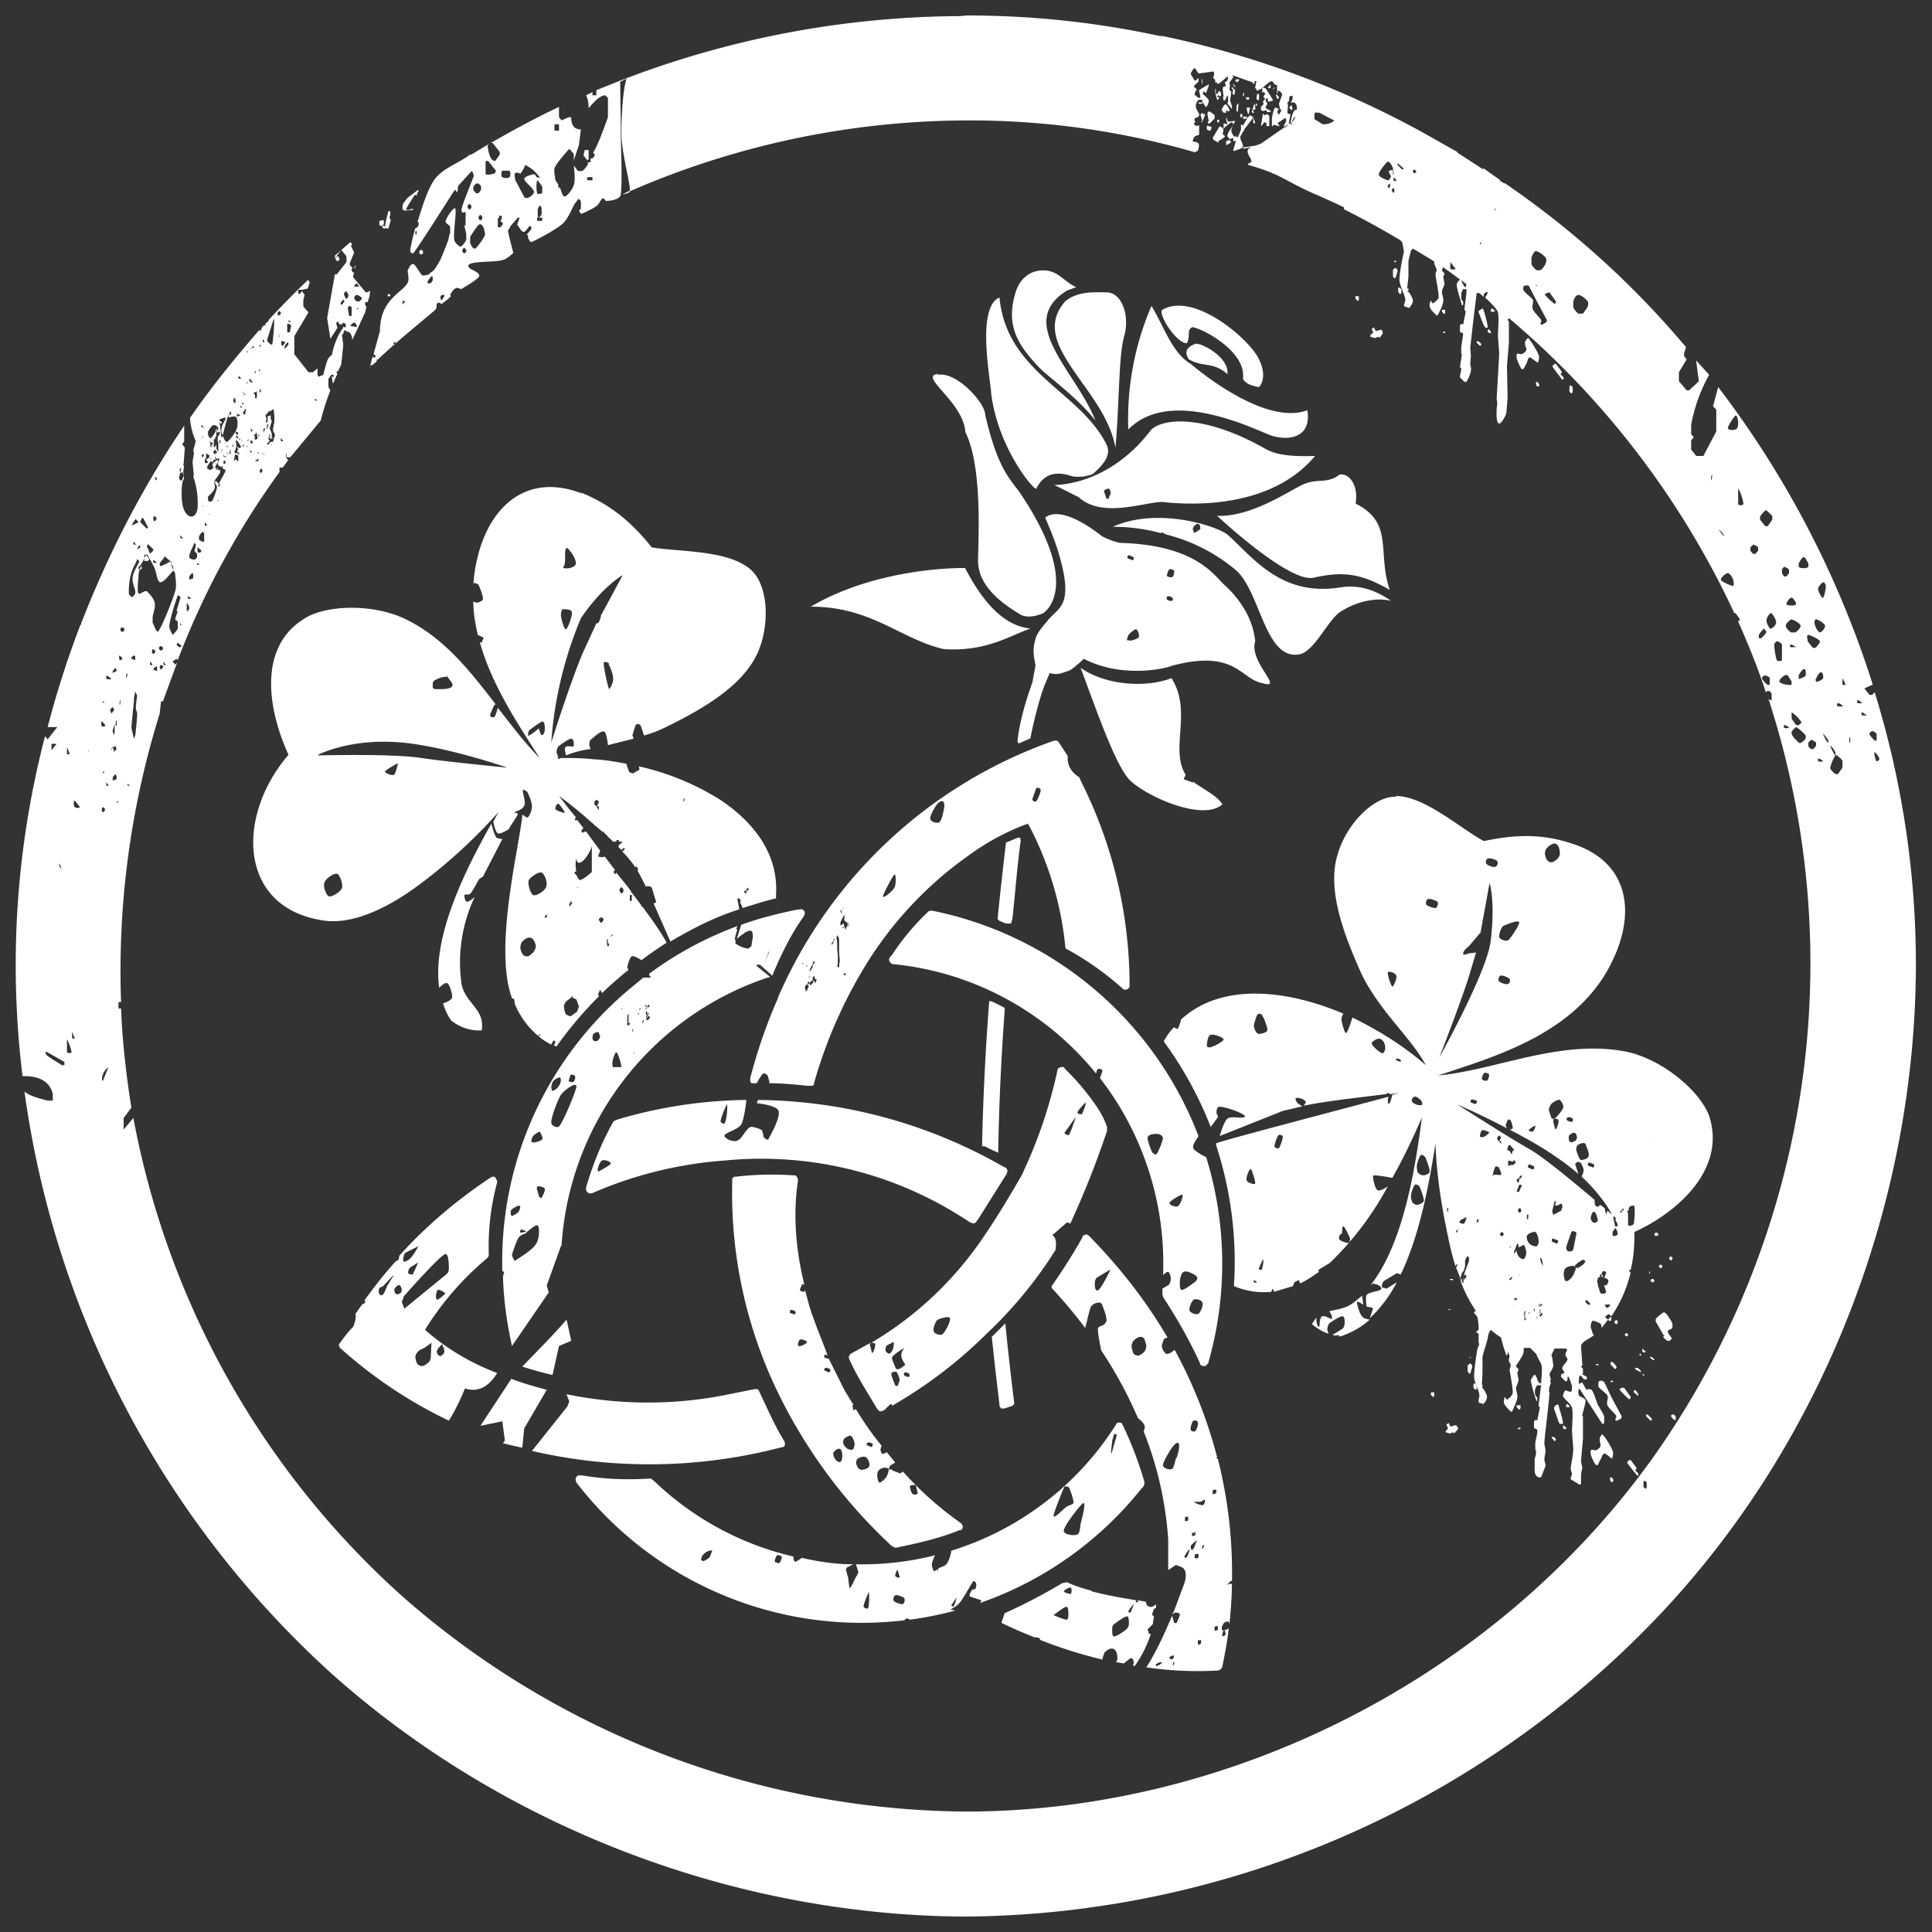 <svg xmlns="http://www.w3.org/2000/svg" version="1.1" xmlns:xlink="http://www.w3.org/1999/xlink" xmlns:svgjs="http://svgjs.com/svgjs" width="300" height="300"><rect width="100%" height="100%" fill="#333333" stroke="none"/><svg xmlns="http://www.w3.org/2000/svg" width="300" height="300" fill-rule="evenodd" stroke-linejoin="round" stroke-miterlimit="2" clip-rule="evenodd"><defs></defs><path fill="#fff" fill-rule="nonzero" d="M185.4 23.6a125.7 125.7 0 0 0-35.2-4.9h-.4a132 132 0 0 0-52 11c0 .3-.8.4-1.2.5h-.2.2l.6-.3.6-.3c0-1.5-1-4.7-1.3-8.2V19.5c.1-3.7.4-6.1.8-7.3l-1 .5.1 6.8v1.9c.1 3.6.2 7.2 0 8.7v.1c-.1.8-1.7 1-2.2 1-.2.1-.4-.5-.6-.4-.3.1-.6 1-1 1.2-.5.4-1.8 1-2.3 1.2-.2 0-.3-.4-.4-.5l.3-.3v-1c0-.2-.2-.5-.4-.5l-.6.8c-.3.5-1 2.3-1.8 3-1.1 1-4 2.5-4.9 2.9-.2 0-.4-.5-.5-.6v-.4l-.2-.2.7-.8v-.3s-.1-.3-.2-.2c-.2 0-.7 1-1 .9-.4 0-.8-1-1-1.1l.4-1.1h-.3l-1.2 1.4v.2s-.3.2-.3.4c0 .6.7 2.9.8 3.5-.3.2-1 1-1.8 1.1-1.1.4-6.2 0-5 1.2.2.3 1.7.7 1.5 1.3-.2.5-2.3 1.7-2.8 2l-.2-.1c-.1 0-.5-.2-.7 0-.3.1-.6.7-.8.9 0 .1.2.3 0 .4-.2.3-1.2 1-1.5 1.2 0 0 .2-.2 0-.2 0 0-.4-.2-.5 0-.2.1 0 .7-.3 1-1.6 1.4-6.1 5-9 7.8l-.1-.2v.4l-.7.6h-.3v.2l-.1.2.5-1.9v.3h.4v-.3L58 55l1-3.6c0-5 3.6-6 4.3-7.5.3-.6 0-1.4 0-1.9.2-.4.5-1.1.9-1 .3.1 1 1.4 1.3 1.7.2.2.6 0 .7 0h.1l.3-.1.3-.3.3-.2.2-.2.3-.4.3-.5.4-.7.3-.7.2-.5.4-1 .3-.8.2-.9.1-.2v-1c-.1-.3-.8-.5-.7-.9.1-.5 1.3-2.3 1.5-1.9.2.4-.2 2.7-.2 4.4 0 1 .6 1.2.8 1.4 0 .1.3.1.4 0 .1-.1.6-.6.7-1v-.9l-.3-1.3h.2V33c0-.2-.4.1-.5 0-.1-.1-.2-.4-.1-.6.2-1 1.5-4 1.8-4.9.1-.1.1-.3 0-.4 0-.2-.2-.6-.3-.5l-2 2.2-.1.2v.3l-.1.6-.3-.4h-.1c-1.1 1.7-5.2 8.2-6.4 9.8 0 .1-.5 0-.5-.3 0-.6.6-3 .8-3.6h.1c.1 0 .4-.3.4-.5v-.4c0-.1-.1 0-.2 0 0 0 0 .1 0 0 .4-1 1.4-5 2.8-6.8C69 26 71.3 25.3 73 24h.2l2.8-1.7-.3.3c.2 1.6.6 2.4 1.2 2.4l.7-1v-.4l-1.1-1.4h-.3c3.5-2 7-3.9 10.6-5.6v1.6l.4.5 1.1-.5h.4c0 1.3.5 1.9 1.5 1.9l-.3 2.4-.8 2.4v-1l-.7-.8s-1.8 2-2.2 2.8c-.3.5 0 1.4 0 1.8 0 .4.4.7.5 1v.7s.1-.4.2-.3c.2.2.4 1.5.8 1.4.3 0 1.2-1 1.4-1.8.3-.8 0-3 0-3l.6.8c.3.1.6.1.8 0 .3-.2.8-1 .8-1v-.3h.4v-.6h.3l.4-.5-.3-.4c.7-1.1 1.4-3 2.3-5.5v-3l-.4-.4c-.7 0-1.5.7-2.6 2 0-1-.2-1.7-.4-2l1-.5v.5h.6V14l3.5-1.4a148.1 148.1 0 0 1 53-10.1l1-.1c10.3 0 20.5 1.1 30.5 3.3l-.5-.2a146.4 146.4 0 0 1 40.7 15l5.5 3.1v.1l4 2.6v-.2L233 28h-.2l.8.5v-.1a139.6 139.6 0 0 1 28.2 25.5l-.3 1v.4l.4.5-1.2 2v1.4l1.2 1.4h.4l1.5-1.4-.4-3V56l2 2.2a25 25 0 0 0-2.8 7.8v1.4l.4.5-.4.5v1.4l.8 1h1.1l2-3.8v-3.4l-.5-.5.8-3a151.2 151.2 0 0 1 24 46.2l-1.3.6.8 1h.4l.4-.4a143 143 0 0 1 6.4 42c0 36.8-14 73.5-39 100.4a150 150 0 0 1-108.2 47.7H149c-35.5-.4-71-14-97.6-37.8a149.4 149.4 0 0 1-47.6-90.3c.7.6 2 1 3.6 1.4h.8v-1c-.4-1.8-1.9-2.8-4.4-2.8h-.3A140.9 140.9 0 0 1 7 114.3l.4.5 1.5-1.9H7.4c1.4-5.4 3.1-10.7 5.1-15.9h.1v-.2c4.2-10.8 9.5-21.1 16-30.7V68.5l-.3.5.4.5-.2 2.7h-.1v.1l-.5.6v.3l.1.1-.2.9v.1l.2.3h.2c.1 0 .2-.3.3-1v-.4l-.2.2H28l.2-1 .1-.1h.3l-.2 1.2.2.9c-.2 0-.4.7-.4 2.2 0 2 .4 3.2 1.3 3.6h.4c.5-.2.8-.8.8-1.7V78c0-1.5-.3-2.9-.7-4v-.1h.1l-.2-2.2.2-1.2v-.3L30 70l.4-1.5c-.5-1.1-.8-2.3-.9-3.6 3.3-4.8 7-9.3 10.8-13.7v.2c.2 0 .3-.3.4-.6l.4-.4v.2h.1v-.3l.4-.4h.1v-.2a138.2 138.2 0 0 1 6.2-6.3v.2l.2.2-.3 1-.9.2h-.6v.5l.2.2.4-.5.4.6-.2.8v1l.8.9-2.2 3.7V55l2.2 2.8h.7l.7-.6v1l.2.3.7-.3c.3-1.2.5-2 .8-2.6l.6-.6v-.2c.4-1.7 1-3 1.7-3.9v-.2l.2.1s.1.1.2 0v-.5l-.4-.2-.2.2v.1c-.4 0-.6-.2-.6-.5h-.1l-.2.3.2.7-1.1 1.7-.5-3.2 1.2-6.8h.3l1.5-1.9v-.9l-.8-1-1 1.3v-.4l2.4-2.1.3.3-.2.3.5 1-.7 1.7v.2l.4.5H55h-.2l-.2.2v.2l.2.3h.2l-.2.7 2 2.4c.2 0 .5-.1.7-.3l-.1.6v.2l-.3 1h-.4v.5l.2.2-.2.9-2 4.3c0-.7-.3-1.1-.6-1.3h-.3l-.1-.2h-.2l-.2.3.1.1-.3.3.2 1.6-.3 2.9-.1.3-.4.8-.3.2.2.2-.7 1.6-.2-1.1h.3v-.3h-.4v.1l-.4.5v1.3l.3.5a44 44 0 0 0-1.5 4.7L45 71.1V71h-.5V70.7l-.1-.4v.4c0 .4.2.7.4.7l-.9 1.2h-.5v.7a125.6 125.6 0 0 0-15.8 29.2l-.2-.2-.6.4.4.5.3-.3-2.2 6H25l-.2 1.9a134.2 134.2 0 0 0-6 44.8h-.4v1h.4c.2 5.2.8 10.4 1.6 15.4l-1.2 1.6v1.8l1.5-1.8.4 2a132.3 132.3 0 0 0 41.4 72.3 133.9 133.9 0 0 0 87.7 33.4c41.3-.1 82.2-21 106.5-55a132.7 132.7 0 0 0 17.9-117.8l.2.2h.3v-1l-.3-.4h-.4l-.2.2c-1.2-3.7-2.7-7.4-4.3-11l.3-.3-.7-1h-.2a133.8 133.8 0 0 0-35-45.8l-.2.3.2.2v3.4l-.3 3.5.1 5-.2 2.4c0 .1-1.7 3.9-1.5-.7l.1-.9-.1-.7.4-7-.2-2.7c0-1 .2-2.8 0-3.7-.2-.7-1.9-2.2-2-2.3 1-1.5-.2-.6-.2-.5v.4l-.7-.6h-.4a489 489 0 0 0-1 8.5l.1 1.2-.1 1.3c0 .3.2.7.1 1 0 .5-.5 1.5-.7 1.8h-.3l-.7-.7v-.2l.2-1v-.2l-.2-.2.1-.7.1-.6.1-.7-.1-.1v-1l.3-2c0-.3-.4-.2-.5-.4v-1l.2-.2h.1l.2.1.4-2-.2-.3c0-.5.4-2.6.3-3.2h-.5c-.1.2-.3.5-.3.8v.7c0 .2.3.3.3.5v.4s-.1.2-.2.1c-.1-.5-.8-2.5-.8-3.2 0-.3.4-.7.5-.8a123 123 0 0 0-2.6-1.9l-.2.4c0 .2.3.4.4.6l-.2.5.2 1c0 .4-.4.9-.4 1.3 0 .5.3 1 .2 1.6-.1.6-.7 1.8-.9 2.1h-.1c-.2-.2-1-.9-1-1.2-.2-.3-.1-.7 0-.9v-.2c.2 0 .3.5.4.4.2-.1.9-.6.9-1 0-.9-.5-3-.5-3.6l.2-.6-.2-.5-.2-.5v-.3a194 194 0 0 0-3.3-2l-.3.3-.4 1.6V43l-.2 1.8h.2v.3l-.2.2h.2c.2.2.7 1 .7 1.4 0 .4-.4.9-.5 1 0 .2-.2.1-.4 0 0 0-.4 0-.5-.3 0-.2.3-.7.2-1-.1-.7-.8-1.9-.9-2.9 0-1 .4-3.1.7-4.4l-.2-1.2c0-.3-.4-.7-.7-.8a131 131 0 0 0-8.4-4.6v-.3a120 120 0 0 0-4.6-2.1c-4.8-2.1-5-3-10.3-4.5v-.2c1.6-.3-1.3-1.9.6-2.6l-1.3.3-.1-.1v-.1l2-.3.8-.3 3.6-2.5.2-.2h-.3l.4-.7v-.4l-.1-.2-1.2.8.3.5-.9-.2h-.1s-.1.3-.2.2v-1.3c.1-.4.2-1.2.5-1.6l.6.2-.3.5.3.4.4-.7c-.2 0-.3-.4-.4-1l.5-1.4c0-.2-.2-.4-.5-.6h-.2v.4h-.1v-1.3h-.2c-.2 0-.4-.6-.7-.6-.3.1-1.1.8-1.3 1l.4.1a21.5 21.5 0 0 1 1.2 1.9l-.7.2c-.2 0-.1-.6-.2-.6 0 0-.3.2-.3.4l.3.5-.3.6c.1.2.6.4.8.5v.2h-.6v-.3c-.1 0-.6.2-.7.1-.2 0-.2-.3-.2-.5s.4-.4.4-.6V16l-.1-.2.3-.4v-.2s-.2 0-.2-.2l.3-.5h-.1v-.1h-.1v-.1h-.2l-.1.2v-.8h.1v-.1h-.1v.1l-.8.4-.3-.5.2-1h-.3v.4h-.2l-.1-.2-3.6-1.3c.1 0 .6.2.6.4s-.5.7-.6 1v.1l.1.2-.1.7c0 .2.3.2.3.4l-.2 1.3.3.9v.4h-.1v-.1l-.6-.7V16l.1-.2V15l-.1-.2-.4.8h-.2l-.1-.6h.1c0-.2-.2-1.2-.1-1.4 0-.2.3-.1.4-.2V13s-.2-.1-.1-.2l.4-.3c0-.2.2-.7 0-.6-.2.1-1.1 1-1.4 1.1-.2.1-.3-.3-.3-.3v.1h-.2v-.3c0-.2-.2-.2-.3-.4 0-.2.3-.8 0-1l-2.2.3c-.3-.1-.5-.8-.7-.8-.2 0-.5.6-.6.8v.1l.6 1h.2l.4-.4v.5c-.1.3-.7.6-.7.8 0 .2.4.3.4.5l-.3.6v.2l.6.5h.1s.2 0 .2-.2l-.2-.9V14a21.8 21.8 0 0 1 1.5-.9v.2l-.4 1.1h-.2v-.1h-.1c0-.1-.2-.1-.2 0v.3c.2.2.8.7.9 1 0 .4-.3 1-.4 1-.2 0-.4-.6-.5-.7l-.1.2h-.6v-.2h.6v-.4h-.6c-.2.2-.5.7-.4 1.1 0 .4.6 1 .5 1.3 0 .3-.6.4-.7.5v.4l.2.2h-.2l-.1.2s.1.3.3.3c0 .1.3 0 .4 0l.1-.1v1.4l-.1.2c-.5 0-.8.3-.9 1 1.3 0 1 .7.8 1.4l-.6.3Zm-15 178.7c-.3 0-.8.3-1 .6-.3.7-.6 2.3-.9 3.3a76.6 76.6 0 0 0-5.1-6.1l-.1-.1v-.3a87.3 87.3 0 0 0 4.8-7.6v-.2l.5-.2h.2l.3.2c4.7 4.8 8.8 10 12.2 15.8 0 0-.5.1-.6.3l-.3.9c0 .3.2.9.4 1 .1.3.4.4.6.3.3 0 1-.6 1-.6a73 73 0 0 1 6.6 16.7l-.2.1.3.1a72 72 0 0 1 2.2 19s-.1-.1-.1 0c-.2 0-.6.5-.6.6l.4-.2.3.1a68.8 68.8 0 0 1-.4 6.2l-.1-.4h-.2c-.2 0-.5.1-.6.3a2 2 0 0 0-.3.7l.1.4c.2 0 .9-.2 1-.4-.2 2-.6 4-1 6l-.1.2c-.1.2-.4.4-.7.4a54.3 54.3 0 0 1-11-.5c1.3-2 2.6-4.7 4-8l.3 1c0 .1.3.2.4.1.1-.2.5-1 .5-1.3 0-.3-.6-.3-.7-.3-.2 0-.4.3-.4.3v-.3h.1l.2-.5 1.3-3.5c.7-1.7.5-2.8-.3-3.1l-.8-.3-1.2.8V239a55.5 55.5 0 0 0-3.8-16.7l.1-.4c.2-.5-.1-1-1-1.7a65.3 65.3 0 0 0-5.7-10.5s-.6-2.8-.5-3.4c0-.4.8-.4 1-.7.2-.2.4-.5.3-.8 0-.5-.5-1.8-.7-2.3-.1-.2-.4-.3-.7-.2Zm10 56c.1-.2-.2-.2-.3-.2l-.6.3v.3h.1c.2 0 .8-.4.8-.5Zm2-.2h-.2l-.1.5h.1l.2-.5Zm-21.6-4v.2a72.4 72.4 0 0 1-5.3-2.3l.5-1.5a87 87 0 0 0 9-4.7h.2l.3-.1h.2c1.3.6 2.6 1 3.8 1.3v.1c2.3.6 4.6 1 7 1.4l-.2.2s.3.2.4.1v-.3l1.2.2.2.6c.2.1.5.3.7.2.3 0 .7-.4.7-.4v.6l-.3.1-.3.8.1.3h.2l-.2 1.3-.8.8.2.7h.3a18 18 0 0 1-2.5 5l-.3-.1.2-.4-.2-.6c-.1 0-.3-.2-.4-.1l-1 .8-1.2-.2s.3-.5.2-.7c0-.3-.1-1-.3-1.1a.7.7 0 0 0-.7-.3c-.3 0-.8.4-1 .6l-.3.9v.2a71 71 0 0 1-9.8-3.1s.2-.1.1-.2l-.7-.2Zm21.1 3.6.3-.2.1-.2-.1-.3-.6.3v.2l.3.2Zm4.6-3s-.1-.1-.2 0h-.3v.6l.2.1.3-.2v-.5ZM175 251c-.4 0-1.6.9-2 1.2-.3.2-.3.6-.3.9 0 .3 0 1.1.3 1 .4 0 1.6-.8 2-1.2.2-.2.3-.5.3-.8 0-.3 0-1.2-.3-1.1Zm15.3 2.9s0-.7-.2-.8c-.1 0-.4.7-.3 1l.5-.2Zm-1.2-1.4h-.2l-.3.1v.6h.2l.3-.1V252.6Zm-.5-4s-1.3 3.4-1.8 4c-.4.3-1.1-.7-1.3-1-.1-.3.2-.7.4-1 .3-.4 1.7-1.4 2-2.2l.7.2Zm-47.7 2.8c-.2 0-.5.3-.5.3a55.9 55.9 0 0 1-50.9-21.4l-.1-.3c-.1-.4.2-.8.5-.8h.5c3.5.6 6.9.7 10.4.5h.3l.5.4a46.5 46.5 0 0 0 21.6 11.7s0 .8.3.8c.2 0 1-.6 1-.6 2.6.6 5.2 1 8 1l-1 .5c-.1.2-.2.3-.1.5l.3 1.1.2 1.6c.3 0 1-1.9 1.2-2l.2-.5-.4-1.2a46.1 46.1 0 0 0 12.3-1.4s-.5 1-.5 1.4c0 .4.2 1 .4 1.1l.4-.3c.1 0 0 .4.1.3 0 0 0-.4.2-.5.3-.2 1-.3 1.2-.7.4-.4.7-1.8.7-1.8v-.2a46.5 46.5 0 0 0 25.6-19.6v-.1l.3-.2h.3l.3.1a57.3 57.3 0 0 1 3.5 9.1c0 .3 0 .5-.2.8l-.3.3a55.3 55.3 0 0 1-25 17.7l.2-.4-1.8-.6c-.2-.3.2-.7.3-1l.6-.2.1-.5c0-.2 0-.4-.2-.6 0 0-.3-.2-.3 0-.4.5-1.5 2.6-2.1 3.3-.4.5-1.4 1-1.4 1l.7.2a55.7 55.7 0 0 1-7 1.4l-.4-.2Zm24.7.2c.3 0 .3-.5.3-.8 0-.4 0-1.2-.3-1.2-.4 0-2 1.3-2 1.3s1.6.7 2 .7Zm10.5-2.5s-.9 1-.9 1.3c0 0 .3.2.4 0l.5-1.3Zm-41.3.7c.2-.4.2-2.4.1-2.5 0 0-.8 1.8-.8 2.2 0 .3.6.5.7.3Zm13.7-1.6-.8 1.2.3.2c.2-.2.6-1.4.5-1.4Zm-8 .1c-.2-.2-1.2-.6-1.4-.5-.3 0-.5.7-.3.9.1.2 1 .5 1.3.5.3 0 .5-.7.3-.9Zm25.8-.7.1-.4c0-.2 0-.6-.2-.6s-1 .4-1 .6c0 .2.9.4 1 .4Zm-26.6-2.6-.3-1.1c-.2 0-.4.7-.4.9.1.2.7.4.7.2Zm50.8-1.1v.2l-.6.3-.1-.3v-.2l.4-.2s.3 0 .3.2Zm-69.1-2c0-.2-.6-.4-.7-.3-.2.1-.4.7-.4 1 .1.1.6.3.7.2.2-.1.4-.7.4-1Zm-10.8-1s-.3-.1-.4 0c-.2 0-.8.3-1 .6-.2.2-.4.7-.3.9l.3.1c.2 0 .8-.4 1-.6l.4-1Zm75.4.5s0-.1-.1 0h-.3l-.1.3v.3l.3.1s.2 0 .3-.2v-.5Zm-1.3-.7c0-.2-.8 1-.8 1.2l.3.1c.2-.2.5-1 .5-1.3Zm.6-.1c.2-.2.6-1.6.6-1.4-.2.2-1 .8-1 1 0 .1 0 .9.4.4Zm1.7-.5-.2-.1-.2.5s.1.1.2 0l.2-.4Zm-49-12c0 .2.2.2.3.2l.2-.1v.2l1.3.5.4-.3c2.7 3 5.7 5.7 9 8l.1.1.2.3c0 .3 0 .5-.3.7h-.2c-3.2 1.3-6.4 2-9.7 2.7h-.4l-.5-.3a80.4 80.4 0 0 1-18-24.6 70.9 70.9 0 0 1-6.7-31.9v-.4c0-.2.2-.3.4-.4h.3a48.5 48.5 0 0 1 8.7-.2H123.5l.2.2c.2.2.2.4.2.7-.8 5.3-.3 10.8 1 16.1 0 0-.3-.2-.4 0l-.3.8c0 .2.6.3.7.3l.1-.3.7 2.6c.8 2.6 2.4 6.3 2.8 7.6l-.4-.2s-.2.4-.1.5l.7.2 2.5 5 1.3 2.1s-.2.2-.1.3l.1.6.4-.2c1.2 2 2.6 4 4 5.7l-.2.6.2.6s.2.1.4 0l.4-.2 1.3 1.6-.8.5-.2.5Zm47.6 9.8-.3.3-.2-.2v.6h.2l.3-.1v-.6Zm-17.8-1.2c.2-.8.9-3.3.4-3.2-.4.2-2.9 3.4-3 4.2-.2.7 1.6.9 2 .7.5-.1.5-1.1.6-1.7Zm-27.2-.5 1 .4.4 1.2-1.4.5-.4-1.2.4-.9Zm43.9-.6h-.2l-.3.1v.6h.2l.3-.1v-.6Zm-18.5-4.5c-.1-.2-.7-.2-.7-.2s-1.7 4-1.7 4.6c.1.5 1.6-1.2 2.1-1.5.4-.2 1-.3 1-.6 0-.5-.5-1.9-.7-2.3Zm21 1.9c0-.1-.4.3-.7.3h-.9c0 .1 1 .6 1.4.5.2 0 .4-.8.3-.8Zm-44.8-2.3h-.4s-.5 0-.5.2c0 .3.2 1 .4 1.2l.3.1c.2 0 .5-.1.5-.3l-.3-1.2Zm46.6.7h-.2l-.3.1v.6h.2l.3-.1.1-.3-.1-.3Zm-55.4-1.8c.3 0 .5.8.4 1.1-.1.3-.8.7-1 .7-.3-.1-.5-.9-.4-1.2.1-.3.8-.7 1-.6Zm122 .4-.2.2v.7c0 .2.3.3.3.4l.2-.2v-.7c0-.2-.2-.3-.3-.4Zm-38.7-106.3c4.5 0 10 5 13.7 7 4.3-.9 8.7-1.3 13.7.4 9.5 3 10.3 12 4.9 20.7-6 9.3-17.3 12.5-25.7 15.3 8.9-.8 19-5.7 29.2-3.7 5.8 1.2 11.6 6.3 12.9 10 2.7 8.3-5 15-11.6 18 0 2-.1 4-.6 5.9h-.2s-.1.1 0 .2l.2.2a19.9 19.9 0 0 1-3 6.8v.5c0 .1-.1.3-.2.2 0 0-.2 0-.3-.2l.5-.5c-.1-.2-.3-.3-.4-.3h-.1l-.4.3v.2l.4.3-1 1.3s0-.5-.2-.7c-.3-.1-1-.5-1.2-.4-.2.1-.3.6-.3 1l.4 1.2h.2l-1.6 1-.4.4-.1.3.2 2.9v.1l-.2.2c0 .1.3.2.3.4v.7s-.2 0-.1.1l.7.4v.4h-.4c-.2-.1-.5-.7-.7-.6-.1.1-.2 1-.1 1.3 0 .1.3-.3.5-.2l.7 1.2.1-.2c.2 0 .6 0 .7.2.3.4.6 1.5.9 2.2.3.6.9 1.4 1 1.9v.9l-.1.2h-.2l-3.5-5.4c-.2-.2-.3.7-.1 1 .1.2 1 .4 1 .8 0 .6-.5 2-.5 2.3l.1.2v3.4l-.3 3.5.2 1-.2 1v1.6h-.3l-1.3-.8c-.1-.2.2-.6.2-.8l-.2-.7c0-.7.4-2.3.4-3.2l-.2-2.7c0-1 .2-2.8 0-3.7-.2-.7-1.2-1.3-1.4-1.8 0-.3.2-.8.4-.9.2 0 .7.3.8.2.2 0 .2-.5.2-.7 0-.4-.4-1.3-.5-1.6h-.2v.5l-.2.2h-.1l-.7-.7v-.4s.5-.1.5-.3c0-.2-.4-.5-.3-.7 0-.3.7-.9.8-1.3 0-.3-.4-.5-.3-.8 0-.2 0-.3.2-.5v-.2c0-.2-.2-.2-.2-.2h-1.7l-.5 1c.2.5.2 1.1.3 1.6 0 .5-.5 1-.6 1.4l.2.8v.1l-.2.2h.2c0 .1 0 .5-.2.8l-.1.8h.1c0 1.3-.7 6.4-.8 8l.2 1.2-.2 1.3.2 1-.7 1.8h-.4c-.2-.1-.6-.3-.6-1.1V227.5c.1 0 .1 0 0-.1V226.5l.2-.6v-.7l-.1-.1v-1c0-.4.4-1.6.3-2 0-.3-.4-.2-.5-.4v-1l.2-.2h.2l.1.1.4-2c0-.2-.2-.2-.2-.3l.4-3.2h-.6a1.6 1.6 0 0 0-.3 1.5c0 .2.3.3.3.5v.3l-.1.2a23 23 0 0 1-.9-3.2c0-.3.4-.7.5-.9h.2l.3.6v.2l.4.5h.2c0-.4.2-1.8.1-2.5 0-.7-.7-1.4-.8-2l-1-1h-1v.5c0 .7-1 1.9-1.2 2.3 0 .2.4.4.4.6l-.2.5.2 1c0 .4-.3.9-.4 1.3 0 .5.3 1 .2 1.6-.1.6-.7 1.8-.8 2.1h-.2c-.2-.2-.9-.9-1-1.2-.2-.3 0-.7 0-1 0 0 0-.1.1 0 .1 0 .2.4.4.3.2-.2.8-.6.8-1.1 0-.8-.4-2.9-.5-3.5l.2-.6-.1-.4-.2-.3v-.3l.1-.6-.2-.5h-.1v.4h-.2c-.2-.5-.7-2-.8-2.7a10.8 10.8 0 0 1-1.6-1.2l-.1.1-.3.6c0 .7-.7 2.5-.9 3.5v2.5l-.1 1.8h.1v.3l-.1.2h.1c.2.2.7 1 .7 1.4 0 .4-.3.9-.5 1 0 .2-.2.1-.3 0-.2 0-.5 0-.5-.3-.1-.2.2-.7.1-1 0-.7-.8-1.9-.8-2.9s.3-3 .5-4.2l.3-.8-.1-.2v-1.3c0-.2-.4-.3-.4-.4l.4-.3a9 9 0 0 0-.2-2l-.3-.4v-.1h-.2v-.2l.1-.2h.2c-1-1.5-1.8-3-2.4-4.7l.1-.3h.2l-.1.1v.1s0 .5.2.4l.5-1-.1-.3-.3.2.2-.7.6-1.6v-.5l-.1-.2h-.2l-.3.6v.5c0 .2 0 .7-.2 1 0 .2-.2.3-.3.5l-.3 1V198.3l-.3-.7V197.4v.1l-.3-.6a9.8 9.8 0 0 0 .2-.5s0-.2-.1-.1l-.2.3a39 39 0 0 1-.9-3.4c-1.2-5.5-2-10.3-2.2-15.6-1 6.2-2.4 14.1-5.4 20.3l-.6-.2-2 1.2c-.2.2-.4.7-.3 1l.7.2 1.6-1a20.8 20.8 0 0 1-4.2 5.6l.5-1.5c0-.2-1-.3-1-.3s-.2-1.5 0-1.8c.3-.5 2.3-.6 2.3-1-.1-.6-1-.7-1.3-.8l-.4.3c5.2-6.6 7-18.5 8-26.1-1.3 3-2.8 6.2-4.6 9.4 0 0-3.1-.6-3-.3 0 .5.3 2 .7 2.2.4.3 1.6-.6 1.6-.6a47.9 47.9 0 0 1-9 11.9l-1.8 1.1.1.3c-1 .7-1.9 1.3-2.9 1.8l-.2-.5h-.1l-.6.3-.2.5v.1l-3 .9v-.2l-.2-.3-.2.5a11.9 11.9 0 0 1-5.8-.9c.5-7.5-.5-15-2.8-22l.1-.2c2-.7 20-5.4 26.7-7.2 0 0-.2.6 0 1.1.2.3.6-1.4.6-1.4l1.1-.3-1.4.2-.4-.2-.3.2c-3.1.4-8.9 1-12.8 1.8 0 0 .5-.5.3-.7-.2-.3-1-.6-1.4-.5-.3 0 0 .6.2.8l.7.5-3 .7-9.8 3.9s.6-2.2 1.2-2.7c.7-.5 2.4.1 2.7-.3.3-.4-3.6-1.8-4.1-1.5-.3.2-.3.6-.3.9 0 .2.3.5.2.7L188 175a58.4 58.4 0 0 0-7.3-13.3c.5-.9 1-1.6 1.6-2.2 0 0 .5.4.6.2.2-.2.5-1.4.5-1.4 6.1-5.6 16-4.8 25.2-.9 0 0-.3.5-.3.8 0 .5.5 2.3.7 2.2.3 0 1-2.4 1-2.4 4.1 2 8.1 4.5 11.4 7.4-2.3-4.3-7.2-8.4-10-14.2-2.3-5.2-5.5-12.7-3.7-18.5 1-3.6 4-7.5 7.3-8.7.6-.2 1.2-.3 1.9-.3Zm33.5 105.8c-.1 0-.2 0-.2.2 0 0 0 .4.2.5h.3v-.4a1 1 0 0 0-.3-.3ZM138 228.2c0-.3-.5-.3-.7-.3-.3 0-.9.3-1 .7-.2.3 0 1.4.2 1.6.2.1.8-.4 1-.7.3-.3.5-1 .5-1.3Zm115.2-1.5h-.2l-.3.3v.2a35 35 0 0 0 1.6 2l.1-.2v-.2l-.5-.5.2-.2v-.2l-.9-1.2Zm-118.5-.2a.7.7 0 0 0-.7-.3c-.3 0-1 .3-1 .6-.2.3.1 1 .3 1.2.2.2.5.3.7.2.3 0 1-.3 1-.6.1-.3-.2-1-.3-1.1Zm48-.1c1-3 0-3.1-1.4-.5-.2.3-.8 1.4-.7 1.7.1.4 1 .7 1.4.5.3-.2.5-1.3.6-1.7Zm3.9-2.5c.3-.2 1 .1 1.4.5.3.5 1 1.7.7 2.2-.2.6-1.5 1.4-2 1.3-.4-.2-.7-1.6-.7-2.3 0-.6.3-1.5.6-1.7Zm62.3-1.1c-.2-.2-.4.3-.5.5v.3c0 .3.2.7.1 1 0 .2-.5.5-.6.6h-.2l-.5-.1-.2.1v.6c.1.4.6 1.6.9 1.7.2.2.4-.5.6-.8.2-.3.3-.9.6-1 .3 0 1 .7 1.2.8l.1-.2c0-.2.2-.7 0-1-.2-.7-1.2-2.2-1.5-2.5ZM88 216.5a62.4 62.4 0 0 0 24.2.2l5-1h.4c.2.1.3.4.4.6 1.2 2.5 2.3 5.1 3.8 7.5l.1.4c0 .2-.1.4-.3.5l-.5.1a81 81 0 0 1-38.5.5l5.5-6.9.3-.8-.4-1Zm42.5 10.5c.2-.1.3-.6.3-1 0-.3-.1-1-.4-1-.2-.2-.9.3-1 .6-.1.3.2.9.4 1.1.1.2.5.4.7.3Zm42.9-4.1c0-.2-.3-.3-.4-.2l-.3 1c0 .4-.3 2-.1 2l.8-2.8Zm-41.1.2-.3-.2c-.3.1-1 .4-1 .7-.2.3 0 .9.3 1.1.2.3.8.5 1 .4.3 0 .4-.6.4-.9 0-.3-.3-1-.4-1.1Zm-47.4-7.3-3.5 6-.3 3a68.5 68.5 0 0 1-3-.7l.3-.4-.4-3-3.4.7 4.8-7.3c1.8.7 3.6 1.2 5.5 1.7Zm50.6 8.4c-.1-.1-.6-.3-.7-.2-.2 0-.3.3-.2.4l.7.3c.1 0 .3-.4.2-.5Zm105.8-1c-.1-.1-.3-.1-.4 0l.5.6.2-.2v-.1l-.3-.4ZM225 221s.1.5.3.5l.7-.2c.2 0 .3.3.4.4v.2l-.6.7-.1-.2-.6.2-.6-.2c-.1 0 0-.1 0-.2l.3-.3v-.3l-.2-.3c0-.1.2-.3.4-.3Zm-39-.1c0-.3-.5-.4-.7-.3-.2.2-.5 1.1-.4 1.4 0 .2.5.4.7.2.2-.1.5-1 .4-1.3Zm50 .8h-.3v.2h.4v-.2Zm6.8-.4-.1.2v.2l.1.2h.4v-.2l-.4-.4Zm-.8-3.1c0-.2-.3-.1-.4 0l-.3.3v.2l.8 2.3c.1.1.6.2.6 0 0-.5-.6-2.4-.7-2.8Zm6.4-3.8-.2.2v.7c.2.4 1.2 1 1.4 1.4.2.5-.2 1 0 1.5s1.2 1.3 1.4 1.7l-.2.6.2.1h.1l.6-.3.1-.2v-.2l-1.5-2.8-1.2-2.5c-.2-.2-.6-.2-.7-.2Zm7.4 5.2-.2.1v.2l.7.7.2-.1v-.2l-.7-.7ZM62 195c4.1-4.6 9-8.7 14.1-12.1l.4-.2h.1l.3.1.3.6v.2a38 38 0 0 0-1.3 11.2v.1l-.1.3-.2.2a46.5 46.5 0 0 0-9.3 10.6l-.3.5a36.4 36.4 0 0 0 11.2 6.7c-1.4 2.3-3.1 3-5 2.4-.7 1.7-1.5 3.4-2.5 5a71 71 0 0 1-16.9-11.3l-.1-.2-.1-.3c1-1.4 1.7-2.3 2.2-2.7.4-.9.5-1.6.4-2.1l1-1.4.5-.3v-.2l-.1-.2.3-.4a69.6 69.6 0 0 1 4.5-5.6l.5-.3.1-.5v-.1Zm197.8 24.6c-.1 0-.4.2-.3.3 0 .2.4.5.5.6h.2v-.6l-.4-.3Zm-94.1-29.8-2.3 2c.5.3.7 1 .5 2.3a66.4 66.4 0 0 1-10.7 13 71 71 0 0 1-14.7 11.2s0-.4-.1-.3c-.2 0-1 .9-1 .9l-.2.1c-.3.2-.6.2-.8 0l-.3-.4c-1.4-2.4-3-4.8-4.1-7.3l-.1-.2c-.2-.4 0-.6.1-.8l.3-.2 2.9-1.6s-.2.3-.1.4l.3 1.2c.2 0 .6-1.1.5-1.4 0-.2-.6-.2-.6-.2a54.3 54.3 0 0 0 17.4-16.4c2.2-3.2 4.1-6.4 6-9.7l.9-2a73.6 73.6 0 0 0 4.6-14.2v-.1l.1-.2.4-.2h.5l.2.3a38 38 0 0 1 4.8 5.7c.7 1 1.3 2.1 1.7 3.3v.6a141.9 141.9 0 0 1-5.7 14.4l-.5-.2Zm70.4 28.4h-.6v.3l.4.4.2-.2v-.5Zm-80.7.4c-.2-.1-.2-.3-.2-.5a572.9 572.9 0 0 1-1.2-10.6h.1l2-2a582.7 582.7 0 0 0 1.4 12.5l-.3.3-1.2.4h-.6Zm88-.6c-.1 0-.2 0-.2.2v.3h.5v-.2l-.4-.3Zm8.4-2.5s-.4.2-.3.3a12 12 0 0 0 1.5 1.5l.2-.2v-.2l-1-1.4h-.4Zm-29 .7h-.6v.4l.3.3c.1 0 .2 0 .2-.2v-.5Zm31.1-.4-.2.2v.2l.6.5h.1v-.1c0-.2-.4-.7-.5-.8Zm-25-1-.1.2v.5l.3.3.2-.1v-.6l-.3-.3Zm-89.6-1.6c0-.2-.2-.2-.3-.2-.2 0-.6.1-.6.3 0 .4.5 1.5.6 1.8 0 0 .3.2.4.1l.3-.9c0-.3-.3-1-.4-1.1Zm-13 .1.4.1c0 .2.6 1 .3 1.2-.3.2-1.7.3-2 .2-.3 0-.2-.4-.2-.5l.1-.5 1.4-.5Zm124.1 1.1h-.3v.2h.3c.1 0 .1-.1 0-.2Zm-109.2-1c0-.2-.5-.3-.7-.3-.1 0-.2.3-.1.4 0 .2.5.3.7.3.1 0 .2-.3.1-.4Zm114.1 0h-.3l.3.3v-.3ZM88 205l.7 3.2-1.9.8-1 4.5a52 52 0 0 1-4.7-1.3c2.7-2.8 5-5.1 6.8-7.2Zm140.3 6.7-.4.3v1s.3.4.4.3l.3-1v-.3l-.3-.3Zm26 .7h-.4v.2l.9.5v-.2a3 3 0 0 0-.5-.5Zm-125.4.2s-.6-.3-.7-.2c-.1 0-.3.3-.2.4l.7.3c.2 0 .3-.4.2-.5Zm11.6-.6c.3-.2-1.3-1.3-.1-2.6.1-.2-1.8 1-1.9 1.4 0 .4.5 1.4.6 1.7 0 0 .3.2.4.1.2 0 .7-.4 1-.6Zm110-.5h-.4v.4l.7.7.2-.2v-.2a4 4 0 0 0-.6-.7Zm-183.5-3-1.1.8c-.4.2-.8.3-1 .6-.2.2-.4.5-.4.8 0 .4.2 1 .4 1.2.2.1.5.3.7.2.3 0 .8-.4 1-.6.2-.2.3-.6.3-.9l.1-2.2ZM170.5 166c-.2.1-.3.7-.3.7a46.4 46.4 0 0 0-31.6-17h-.1l-.2-.2a.6.6 0 0 1-.2-.7l.1-.2.3-.3a37 37 0 0 1 5.6-6.7l.1-.1.3-.1h.2a56.2 56.2 0 0 1 41.4 35l-.1.2c-.2.3-.9 1.2-.7 1.7.2.5 2 1.4 2 1.4a56 56 0 0 1 .3 32l-.2.2c-.2.3-.7.3-1 0l-.1-.3c-1.6-3.5-3.6-7-5.7-10.2v-.1l-.1-.2v-1l1-.6c.2-.3.3-.6.3-1 0-.2-.2-1-.4-1-.2-.1-.8.5-.8.5a47 47 0 0 0-9.8-30.6l.4-1.1c0-.3-.6-.4-.7-.3Zm77.7 45.8h-.3c-.1 0-.1.1 0 .2h.3v-.2Zm8.3-1c0-.1-.4-.2-.3 0l.5.4h.2v-.1l-.4-.4Zm-28 0c-.1-.1-.3-.1-.4 0h.3Zm1.3-.3h.1l-.2.3V210.4Zm25-.3h-.2v.3h.2v-.3Zm-186-1-.1-.5-.7.7-.2.5.2.5.4.2.5-.4.1-.4-.1-.6Zm108.9-1.3a.7.7 0 0 0-.7-.3c-.3 0-.8.4-1 .6-.2.3-.3.6-.3 1l.3 1c.2.2.5.3.7.3.3 0 .8-.4 1-.6.2-.3.3-.6.3-1l-.3-1Zm57.5 1.7v.4l.1.1v.1h-.4s0 .1 0 0l-.2-.2.1-.2h.2l.2-.2Zm-96.4-1.2c-.1-.1-.5.3-.7.3l-.5.3-.1.5c0 .1 0 .4.2.5l.3.2c.2 0 .4-.2.5-.4l.2-.4c0-.2.2-1 0-1Zm116.3 1-.1.2v.2l.1.2h.4v-.2l-.4-.3Zm-129.8-1c0-.2-.8-.5-1-.4-.3 0-.4.7-.4.9 0 .1.3.2.4.1.2 0 1-.4 1-.6Zm112 .5c0 .1 0 0 0 0Zm-122.2-65.3c2.7-1 5.6-1.7 8.4-2.3l.7-.1H124.5c.1 0 .2 0 .3.2.2.1.2.4.1.7l-.1.2c-2 2.8-3.5 5.9-4.8 9l-.1.2a55 55 0 0 0-1.9-1.7h-.4s-.2.1-.1.2l2.1 1.7-.4.1a47 47 0 0 0-32 41.6l-.1.1-2.2 6.1.3 1.1-5.7 8.3c-.8-3.6-1.3-7.2-1.4-10.8l.2-.7-.3-.1a55.2 55.2 0 0 1 19.6-43.7l2.3-1.9h1.2l-.3-.4v-.2a55.4 55.4 0 0 1 13.7-7.4l-.2.5h.2l-.4 1.4v.1l.1.2v.5a4 4 0 0 0 2 .8c0 .1 0 .1 0 0l.5-.4v-.2l.2-1.2c0-.3 0-1-.4-1a2.4 2.4 0 0 0-.8.3h-.1v.1a9.3 9.3 0 0 0-1.2.9l.7-2.2ZM237 208.9v-.1Zm.8-.1h-.1Zm-.7 0a5.8 5.8 0 0 1 .2-.3v.1l-.2.2Zm.5 0v-.1Zm-.6 0v-.1Zm.6-.3Zm20.7-4.7a6 6 0 0 0-1.2 1v.4l1.2 2.1h.2l-.2.2v.2l.6.5h.3l.4-.3c0-.2-.5-.7-.6-1v-.3l.6-.3.1-.2v-.5c-.1-.4-.6-1.1-.8-1.4-.2-.2-.4-.5-.6-.4ZM238 208Zm0-.1h.1s0 .1 0 0Zm-2-.2h.2v.1l-.1.2-.1-.1v-.2Zm1.3.2h-.1v-.1Zm.7 0Zm-.5 0Zm0 0v-.1Zm.1-.1v-.1Zm-.5-.2Zm.7 0Zm14.7-.6-.2.2v.1l.2.2h.1s.2 0 .2-.2v-.1l-.2-.2h-.1Zm-18.6.1h.1v.3l-.1.1v-.4Zm-22.2-4.5s-1-.7-1-.4c0 .3.4 1.8.8 2.2.2.4 1.2.5 1.2.5-1.3 1.2-2.8 2-4.5 2.6h-.3v-.2h-.2l-.2.1-.6-.1 1.6-1c.2-.2.3-.6.3-.9 0-.3 0-1.1-.4-1-.4 0-1.6.8-2 1.1-.2.3-.3.7-.3 1l.2.6c-1-.3-2-1-2.6-1.5l.7-1s0 1.4.4 1.4c.2 0 0-1.3.5-1.6.4-.2 1.4.5 1.5.4.2-.4-.4-1.2-.4-1.2 1.3-.3 2.7-.4 4-1.5l1.1-.9.2 1.4Zm26.3 4.8Zm-90.5-2.7c0-.4-1.6 0-2 .3-.2.2-.7 1.3-.5 1.7 0 .4 1 .7 1.3.5.4-.2 1.4-2.1 1.2-2.5Zm90.5 2.5Zm-.9-.4v.1Zm.7 0v.1-.1Zm-.5 0Zm.7-.3v.2-.1Zm-.5.2Zm.1-.1Zm-3.4-.7v.1c.1 0 .1.3 0 .4v.1l-.1-.4v-.2Zm3.4.5v.1Zm.4 0h.1c.1 0 .1 0 0 0 0 0 0 .1 0 0Zm-.3 0-.1-.2v.1h.1Zm.1-.2Zm-62.8-4.7c.5.1.4 2.7 0 3.5-.2.7-1.5 1.4-2 1.2-.4-.2-.7-2.2-.7-2.2s2.3-2.7 2.7-2.5Zm62.7 4.5Zm-.5 0v-.2.1Zm.2-.5v.2h.1v.1h-.1v-.2Zm.6.3Zm-.7-.4V205.8v-.3Zm.6.3Zm13-.7-.2.2v.2l.2.2h.2l.1-.2v-.2l-.1-.2h-.2Zm-12.6.6v-.2.2Zm-4-.1h-.2.1Zm3.7-.1v-.1Zm0-.2h.1Zm0-.4v.1l-.1.2v-.2Zm-1.1-1.3v.1h-.1c-.1 0 0 0 0 0l-.2.4.1.1V205h.2v-.1l.1-.1V204.5v.2l-.2.1v-1c-.1 0 0 0 0 0h.1v-.2Zm1.8 1.2v-.3.1-.2l-.1.4v.2-.1.1-.2Zm-.5.2s-.1 0 0-.1Zm.8-.8v.5l-.2.1v-.1l.1-.4v-.3.1Zm-2 .3h-.1v-.3.3Zm2.1-.3v.1s-.1.2 0 .2h.2l.2-.3v-.1l-.1-.2-.2.3-.1.1Zm.6 0v.2-.1Zm-1 .3v-.3V204.4Zm-8.9 0v-.2.1Zm7.8-.2v-.1.1Zm-.6 0h.1v-.2.2Zm1.7-.2v.1c0 .1 0 0 0 0v-.1Zm.4.1v-.1l.1-.1v-.5l-.1-.2v.8l-.1.1h.1Zm-115.6-.4c0-.2-.5-.3-.7-.3-.1 0-.2.3-.1.5l.7.2c.1 0 .2-.3.1-.4Zm63.2-1.4c0-.4-1-.7-1.3-.5-.4.2-.8 1.4-.7 1.7.2.4 1 .7 1.4.5.3-.2.8-1.3.6-1.7Zm51.5 1.6v.1s.1.1 0 .1v-.1Zm-.7-.2-.1.1v.2h.1v-.2Zm-.2.3c0-.1 0-.1 0 0Zm2.4 0v-.2.1Zm-1.4 0c0-.1-.1-.2 0-.2v.1Zm.7-.3v.1Zm-.8.1Zm-.4-.1Zm-.2 0v-.1c.1 0 .1 0 0 0v.1Zm1.4 0v-.1.1Zm-.8-.5v.2s0 .1 0 0h-.1l.2.3v-.5h-.1Zm-.2.5Zm1.4-.1c-.1 0-.1 0 0 0v-.1.1Zm-.7 0Zm-.2 0c-.1 0-.1-.1 0-.2v.2Zm-1.7 0Zm1.2 0v-.1Zm.7-.1Zm-.9 0Zm-12.6-.2h-.3v.1h.3c.1 0 .1-.1 0-.1Zm17 .1h-.2v-.4h.1l.2.1v.2l-.2.1Zm-4.4 0Zm.8-.3v.3l-.1-.2Zm-.1.3v-.1Zm.4-.2v.1-.1Zm.3 0s-.1 0 0 0v.1-.1Zm-1.5.1v-.1.1Zm-168.7-8.5c-1.2.7-6.3 6.5-6.3 6.5l-.3.9.4 1 6.6-5.4c.2-.2.3-.5.3-.8 0-.5 0-2.7-.7-2.2Zm169.7 8.4v-.1.1Zm-1.3 0h-.1Zm-1.3-.2-.1-.1h-.1c0 .1 0 0 0 0h.2V203.3v-.2Zm1.1.2Zm-4.5-.2h.1v.2l-.1-.2Zm4.4.2v-.1Zm2.5-.3v.2h-.1v-.2Zm.2 0v.2h-.1v-.2Zm-1 .2Zm-.6-.3v.1c.1 0 .2-.1.2 0v.2h-.2v-.3Zm11.8-.2c0-.1-.7 0-.8 0v.1l.3.4c.2 0 .6-.4.5-.5Zm-14 .5Zm2.5-.2v.1c0-.1 0-.1 0 0Zm.3.1h-.1c.1 0 .1 0 0 0Zm.6-.6-.2.2v.1l-.1.2v-.4h-.2v.1h.1V202.9h.1v.1-.1h.1v-.1h.1l.2-.3h-.1Zm0 .6c0-.1 0-.1 0 0Zm-2-.1Zm-3.6 0-.7-1.8v-.1l.2-.5h.1l.4 2.4Zm5-.1c0-.1 0-.1 0 0Zm.8 0Zm-3.7 0Zm-.8 0h.1v-.2.1Zm11.3-1-.2.2v.2l.4.4h.3v-.2a3 3 0 0 0-.5-.5Zm-10 .8h-.2v-.3h.2v.3Zm-1.7 0v-.1Zm4.5-.2h-.1s.1 0 0 0Zm-3.9 0h-.1.1Zm4 0Zm-4.6 0Zm-2.4-.2-.2-.3.2.2Zm-1.7 0h-.1v-.1Zm4.4-.1v-.1Zm.3-.3v.2l.3-.3v-.1H235.1v.2Zm-.4.2Zm.3 0h-.1v-.2.1Zm.9 0v-.1ZM69 200.7c-.1-.1-.8-.5-1-.4-.2.1-.3.7-.3 1 0 .1 0 .5.2.5s.8-.5 1-.7c.1 0 .3-.3.1-.4Zm165.6 1Zm.5 0v-.1Zm0-.2h-.1Zm-5.6 0h-.1v-.2h.1v.1Zm3.1 0-.2-.2v-.1l.1-.2h.1l.1.2V201.6Zm2 0v-.1Zm.6-.1v-.1Zm-.2-.2h.1Zm-174-3.1-1.5 1.6-.6.3-.1.4c0 .2 0 .5.2.6 0 .1.2.2.3.1.2 0 .3-.3.4-.4l.4-1 1-1.6Zm1.2 1.6-.3-.2-.5.4-.2.4.2.6.4.1.5-.3.1-.5-.2-.5Zm170.5 1.2h-.2l.2-.1v.1Zm16.4-2.5.3-.7c0-.2-.2-.3-.2-.3h-.3l-.2.3v.1l.2.3v.2h-.2v-.4h-.2l-.1.2.1.2h-.2c-.2 0-.3.7-.3.8l.1.1v.3l.4 1.3.4.1c.1 0 .5-.1.5-.3l-.3-1c0-.2.2.1.3 0 .1-.1.5-.6.3-.8 0-.2-.3-.3-.6-.4ZM235 201Zm.2 0v-.1Zm.4-.1s0 .1 0 0l.1-.1s0-.1 0 0l-.1.1Zm12.5 0h-.2v-.4h.2v.3Zm-12.8 0v-.1Zm1.4-.8.1.2v.2l-.2.3s-.2-.1-.2-.3l.3-.4Zm-3.8.6v-.3.3Zm2.1-.1v-.2h.1v.1Zm.4-.6.3.3c0 .1 0 .3-.1.2l-.3-.4c.1-.1.1-.1.1 0Zm.6 0v.2l-.1.2-.1-.1.2-.2Zm-63.7-2.8-2 1.2c-.2.2-.3.6-.3.9 0 .3 0 1.1.4 1.1.5 0 2-3.2 2-3.2Zm79 3.2H251h.3Zm-18.6-.1h-.1v-.1h.1v.1Zm-46.9-2.1c-.2-.3-1.6-1-2-.7-.4.1-.6 1.2-.6 1.7 0 .4 0 1.1.3 1.1.4 0 1.6-.9 2-1.2.3-.2.6-.7.3-.9Zm54.1.1c.3.1.5 1 .4 1.2 0 .4-.8.8-1 .7-.3 0-.6-.9-.5-1.2.2-.3.9-.8 1.1-.7Zm-8 1.7h-.2v-.2c-.1 0-.1 0 0-.1v-.1h.2v.4Zm1-.7v.2c.1 0 .1.1 0 .1v.3l-.1-.1v-.5Zm1 .4h-.2v-.1h.1v.1Zm-35.5-1-.2.8-.2-.6.3-.2h.1Zm37.6.7h-.1v-.1h.1v.1Zm-2.8-.8.2.2-.2.6-.1-.1v-.7Zm2.1.7-.2-.2v-.1l.1-.2.2.4Zm.5-.3V199.3h-.1V198.8Zm-40.7 0-.3-.2c-.1 0-.2.2-.1.3l.4.1v-.2Zm33.1-2.3.3.3v.2l-.2.3v.1l-.5 1.5v-.1l.2-.7V196.9l.2-.3Zm4.8 2.4-.1-.1s.1-.1.1 0v.1Zm23.5-.5-.2.2v.1l.2.2h.2l.2-.2v-.1l-.2-.2h-.2Zm-29.2.4.1-.3v-.4l-.2.7h.1Zm3.5 0-.2-.2.1-.2h.1l.1.1V199Zm13.8-2.2c0-.2-.4-.3-.7-.2-.3 0-1 .3-1 .7-.2.4 0 1.5.2 1.6.2.2.8-.3 1-.6.3-.4.6-1.2.6-1.4Zm-9.2 2-.2-.2h.2v.2Zm-9.7-.2h-.6l.2.2h.2l.2-.2Zm9-.3-.3.3h-.1v-.1h-.1l.3.3.3-.3v-.2Zm.3.3h-.1v-.1h.1v.1Zm1-1.7.2.2a20.7 20.7 0 0 1-.5 1.4l.3-.7-.1-.6v-.2l.1-.1Zm-3 1.6c0-.1 0-.1 0 0Zm1.1-.4h.1v.3V198Zm-.4.2v-.1.1Zm2 0h-.1v-.1h.1v.1ZM65 196l-1.3.8c-.2.2-.4.7-.3.9 0 .2.7.2.7.2l.9-2Zm168.2 1.5c.1.1.1.2 0 .2v.2-.1c-.1 0-.1-.1 0-.1v-.2Zm2.4 0v.4l-.1-.1v-.2Zm20.6 0c0-.1-.1-.1-.1 0v.3h.1v-.4Zm-3.6 0h-.3v-.3h.3v.3Zm-18 0v-.3h.2l-.2.2Zm-.5 0v-.1Zm1-.3v.2l-.2-.1h.1s0-.1 0 0Zm-39-.5c-.1 0 .5-2.5-.5 0 0 0-.2.3-.1.4l.3.1c.1 0 .3-.3.2-.5Zm52.6.5h-.2v-.1h.2v.1Zm-4.1-.4.3.1c.3 0 1.1-.7 1.1-.7l.2-.4-.4-.2c-.2.1-.9.5-1 .7-.2.1-.3.3-.3.4Zm13.2-.4-.2.1v.2l.2.2h.2l.1-.2v-.2l-.1-.1h-.2Zm-23.1.5h-.2v-.2h.2v.2Zm-1.4 0v-.2.2Zm.5 0-.1-.1.2-.7h-.1l.1-.3-.1-.2v-.3l.2-.3.2.5-.4 1.4Zm.6-.3c-.1 0 0-.2 0-.2v.1Zm5.2 0-.1-.7c-.1-.4-.2-.7-.3-.6-.1.4.2 1 .4 1.3Zm-6.2-.1h-.1v-.2l.1-.2v.4Zm-6.2-1v.3l-.1.3-.1-.1v-.2l.2-.2Zm-162.2-2-2 1c-.3.2-.3.6-.4.9 0 .2 0 .6.2.5.2 0 .8-.3 1-.6.4-.4 1.2-1.8 1.2-1.8Zm167.2 2.4h-.1l-.1-.1v-.2c.1-.1.1-.1.2 0 .1 0 .1.1 0 .2v.1Zm-150.8-4.3c-.1 0-.7.3-.9.6-.3.5-.8 2-1 2.6 0 .4.4.9.4 1 0 0 0 .1 0 0 .6-.4 2.8-1.7 3.3-2.6.6-.8.6-2.6.3-2.9-.3-.3-2 1.3-2 1.3Zm154.7 4.2h-.1l-.2-.2.2-.2.2.1v.1l-.1.2Zm23.3-.7-.2.2v.2l.2.2h.1l.2-.2v-.2l-.2-.2h-.1Zm-25.7.5v-.1.1Zm25.9 0v-.1Zm-23.8-2v-.2s-.1-.4-.2-.3l-.5 1.3V194.7l.4-.5c0 .3.2.8.4 1 .2.2.6.4.7.3.2-.1.4-.6.4-1 0-.3-.2-1-.4-1.2l-.8.4Zm16.1 1.8.1-.6h.3v.1l-.4.5Zm1-.5v.5l-.3-.3.1-.2h.1Zm-20.6.2h-.2v-.1h.2v.1Zm-.7-.1h-.1v-.2.2Zm2.6-.1h-.2l-.1-.7v-.1l.2.1v.1l.2.5-.1.1Zm-3 0v-.1.1Zm2.6-.2-.2-.2h.1l.2.1h-.1Zm-6.2-.2h.1v.2c-.1 0-.1-.1 0-.2Zm7 0h-.1v-.1h.1v.1Zm.3-.1v-.2h.1v.1Zm9.9-2.9c0-.2-.6-.5-.8-.2l-.8 2.3c0 .2 0 .5.2.6 0 .1.2.2.4.1.1 0 .4 0 .5-.3l.5-2.5Zm-17.8 2.8h-.1v-.3.3Zm20.6 0h-.2v-.1l.2-.3.1.1V194.3Zm-14.3-.3-.2-.5.1-.2h.1v.7Zm.6-.3.1.1-.1.2-.1-.1.1-.2Zm.6 0h-.1v.1c.1 0 .1-.1 0-.1Zm.6.1h-.1v-.1h.1v.1Zm-8.7 0-.2-.1v-.1l.1-.2.2.2-.1.2Zm2.7 0h-.2l.2-1 .1.1V193.2h.3v.4h-.1s-.1-.1-.2 0v.1Zm2 0h-.2v-.2h.2v.1Zm3.4-.1h.1V193.4l-.1.2Zm-5.6-.1v-.2.2Zm5.9-.2h.1v.2h-.1v-.2Zm3.7-2c0-.1-.2-.2-.3-.1-.3 0-1 .3-1.1.6-.1.3.1 1 .4 1.2.2.3.9.5 1.1.4.2 0 .4-.6.3-.9 0-.4-.2-1-.4-1.2Zm-11 2h-.2v-.2l.2.2Zm14.4-.8-.8-.3c-.1 0-.2.4-.1.5l.7.3c.2 0 .3-.4.2-.5Zm-15.2.4h-.1v-.2h.1v.2Zm-17.1-.8c-1.6-3.6-1-.6-1.3-.6-.3 0-.5.7-.3.9.2.2 1 .5 1.3.5.3 0 .4-.5.3-.8Zm22 .8h-.4l.2-.3.1.1v.2Zm-3.3-.3v.2l-.2-.1c.1 0 .1-.1.2 0Zm-2.9-.3.2.1-.2.2V192.4Zm.5.1h-.1v-.2h.1v.2Zm5.5-.1h-.2l.1-.2h.1v.2Zm-4.3-.3h.2s.1 0 0 .1v.2l-.2-.2v-.1Zm5.8.2v-.2.2Zm1-.2-.1-.1s.2-.1.2 0v.1Zm-9-.3h.2v.2l-.1.1V191.8Zm10.3.3c-.1 0-.1-.2 0-.2v.2Zm-.5-.8-.1.7h-.2v-.2l.1-.5h.2Zm-1.8.7v-.2.2Zm0-.4v.1l.3.3.3-.3v-.1l-.2-.3h-.1l-.2.2Zm24.2-.2-.2.2v.2l.2.1h.2l.2-.1v-.2l-.2-.2h-.2Zm-6.7.4c0 .2.7.2.8-.2 0-.3-.2-.8-.4-.9l-.4.6v.5Zm-.2 0h-.2v-.2h.2v.2Zm-24.5-.3.1.1v.2l-.2-.2.1-.1Zm11.2 0c0-.1 0-.1 0 0h-.1Zm-3.9 0c0-.1 0-.1 0 0Zm-4.6 0h-.1v-.2h.1v.2Zm-1.3 0-.2-.2v-.1h.2v.2Zm-.7-.7v.2h-.2l-.1.2v.2l.2-.1v-.2l.2-.2Zm-144.7.4-.7-.3c-.2 0-.3.4-.2.5.1 0 1-.1.9-.2Zm143.5 0h-.2v-.2l.2.1v.2Zm.5 0h-.2l.1-.2h.1l.1.1v.2Zm11.6-.1-.1-.2s.1-.1.1 0v.2Zm-12-.2h-.1l-.2-.1.2-.2.1.2v.1Zm22 0h-.1v-.3h.2v.3Zm-21.2-.1-.1-.1v-.4l.1.4Zm-.4-.1c-.1 0-.1 0 0 0 0-.1 0-.1 0 0Zm8 0v-.3.2Zm12.4-.1h-.3l.3-.3v.3Zm4.6-1.7h-.1l-.1.1.3 1.4c0 .1.3 0 .4 0v-.1l-.1-.4-.3-.5h.1v-.2l-.2-.3Zm-5.3 1.5h-.1v-.2c.1 0 .1.2 0 .2Zm-11.7 0v-.3.2Zm19.1-2v1.8c0 .1.3.2.4.1.1 0 .5-.1.5-.3.1-.5.2-2.2.1-2.6 0-.2-.2-.2-.3-.2-.2 0-.5.2-.6.4v.4h-.2v.3h.1Zm-23 1.8v-.2.2Zm-1 0v-.2c.1 0 .1 0 0 .1Zm-3.3-.4V190.2h-.1v-.1l.1-.2Zm-.4 0v.2h-.1v-.1l.1-.2Zm25.3.2h-.1l-.3-.3.2-.1.3.3-.1.1Zm-12-.3h.2l-.2.3v-.3Zm-11.4-.4-.4.4c0 .2.5.4.7.3.2-.1.5-1 .4-1l-.6.3Zm-109.3-18.5a78 78 0 0 1 38 10.3l.4.2c.1 0 .2 0 .2.2.1.1.2.3.1.5l-.1.3-4.4 7-.2.2s0 .2-.2.3c-.1.2-.4.2-.6.1l-.3-.1a58 58 0 0 0-38-9.6 62.7 62.7 0 0 0-20.7 5.1h-.4a.7.7 0 0 1-.5-.6v-.3c1-3.4 2.3-6.7 4-9.8l.3-.5.2-.1.5-.2a73 73 0 0 1 19.8-3h.1s-.3 2.9-.8 3.8c-.6.9-2.7 1.3-2.6 1.8.2.5 1.4 1 2 .7.8-.2 1.5-2.4 2.4-2.1 0 0 1 .2 1.4.5.2.3.2.9.3 1.1.2.2.6.5.7.3.4-.7 1.9-3.4 1.6-4.4-.3-.9-3.4-1.2-3.4-1.2l.2-.5ZM226.5 190l-.1-.1v-.2l.1.2Zm-.6-.4.2.2-.2.2v-.4Zm3.1.3h-.1v-.4h.1v.4Zm-4.4 0v-.2.2Zm12.2 0V189.6l.2.1-.2.2Zm-7.4-.4h-.1v.4l.3-.3v-.3h-.2v.2Zm18.3-1.2c0-.1-.2-.2-.3-.1-.2.1-.4.7-.4 1l.2.5.4.2c.1 0 .5-.2.5-.4s-.2-1-.4-1.2Zm4.3 1.4-.2-.1v-.2h.1c0-.1.1-.1.1 0h.1V189.7Zm-25.6-.1h-.1v-.2l.2.1v.1Zm26.3-.2h-.2v-.4h.2l.1.2v.1l-.1.1Zm-23.3 0Zm7.9-.8h-.2v.7h.2v-.6Zm-3.6.7h-.2v-.1h.2v.1Zm-9 0Zm5.5 0h-.1v-.2c.1 0 .1.1 0 .1Zm5.8-.2v.1-.1Zm-10.2 0-.2-.2v-.1h.1l.1.1v.2Zm30-.2h-.1l-.2-.3v-.1h.2l.1.1v.3Zm-1.4-.4h.3v.1l-.2.3-.1-.2v-.2Zm-173.6-1.2-.3-.1s-.9.4-1 .6c-.2.1-.2.3-.2.4 0 .2 0 .6.2.6s.8-.4 1-.6c.2-.3.3-.7.3-1Zm145.2 1.5h-.1.1Zm6.7 0h-.2v-.3h.2v.2Zm-7 0-.2-.3.1-.1.2.2v.1Zm11.6 0c.1 0 .1-.1 0-.1Zm7.8-2.5c.3.2.8 1.4.6 1.8-.1.4-1.1.7-1.4.5-.3 0-.4-.9-.4-1.2l.1-.4c.2-.2.8-.9 1.1-.7Zm-3.3.9h-.3v-.3l.1-.1v-.2l-.1-.1h-.1l-.4 1.7h.1c0 .2 0 .4.2.4l1.1-.6.2-.5c0-.2 0-.6-.2-.6l-.6.3Zm-.1-7.5c-2.1-1.5-4.8-3-7.3-4.3 0 0 .5 0 .5-.3 0-.2-.2-1-.4-1.2l-.3-.1a3 3 0 0 0-.4 1l.2.4c-4.2-2.2-7.7-3.7-7.7-3.7s7.6 4.9 11.3 7c2.4 1.4 7 5.3 10 7.8v.3l.1.6.4.2.4-.3.7.5v.2l.2.8.2-.6.7.6s-1.2-2.6-4.7-5.9c0 0 .3-.6.3-1 0-.3-.3-.9-.4-1.1l-.4-.2c-.1 0-.5.2-.5.4l.5 1.5a35.1 35.1 0 0 0-3.4-2.6Zm9 8.3.2.3-.3.3-.1-.1v-.2l.2-.3Zm-19.5.6v-.2.2Zm5.7-.4v.4h-.1v-.4Zm-12 .2h.2v.2l-.1-.2Zm-.4.1h-.2l.2-.1v.1Zm8.7-.6h.2l.2.3-.2.3-.2-.3v-.3Zm-7.8.5h-.1v-.1h.1v.1Zm26.4-.4h-.2v.3h.2v-.3Zm-15.6.1s.1-.2 0-.2l-.1-.3h-.2l-.2.3v.1l.2.3h.2v-.1Zm-11.4 0 .1.2v-.2h-.1Zm12.4.1h-.1v-.1h.1v.1Zm-5.4 0-.4-.3.4.2Zm4.4 0v-.1Zm-11.4-.2.1-.2v-.2h-.2v.5h.1Zm27 0h.2l.1-.1V187.6l-.3.3v.1Zm-26.6 0h-.1.1Zm15.7-.1v-.4.4Zm11.5-.4h.3v.1l-.2.3-.1-.1v-.3Zm3.9-.3V187.5l-.2.3V187.5l.2-.3Zm-23.4.5c-.1 0-.1-.2 0-.2v.2Zm.7-.6.2.2-.2.3-.2-.3.2-.2Zm4.6.4h-.3v-.3l.3.3Zm-1.4 0h-.2v-.2h.2v.1Zm-53.9-.2c.4-.2.9-1.7.7-1.8-.3 0-2 1-2 1.3-.1.3 1 .7 1.3.5Zm57-1.8c.3 0 .3.4.3.6 0 .1 0 .3-.2.5l-1 .6c-.3 0-.3-.4-.3-.6 0-.1 0-.3.2-.5.2-.1.8-.6 1-.6Zm-2.5 1.6h-.1v-.1c0-.1 0-.1 0 0h.1v.1Zm19.5 0h-.2l-.2-.3h.4v.3Zm-36.5-2.9c-.2-.2-.6-.4-.7-.2-.2.2-.6 1.2-.6 1.7 0 .4.1.9.3 1.1.2.2.5.3.7.3.3-.1 1-.3 1-.7 0-.4-.5-1.8-.7-2.2Zm14.9 2.9-.2-.2h.1v.2Zm1.3-.3h-.1l-.1-.2v-.1l.1-.2h.1l.1.2V186.8Zm-2.3-1.3.2.3v.1l-.2.3-.2-.3v-.1l.2-.3Zm-149.7-.9c-.1-.3-.9-.4-1-.4-.2 0-.3.3-.2.5l.3 1.1c.1.1.3.3.4.2.1-.2.6-1.1.5-1.4Zm150.6 1.2h-.1l-.2-.2v-.1l.2-.1.2.1v.1l-.1.2Zm10.6-.3h-.3l.2-.3.1.2v.1Zm-8.3-.6h.3c.1 0 .3.2.2.3l-.3.3-.2-.3v-.3Zm11.2.5h-.1v-.5h.1v.5Zm-12.4-1.3c0-.1-.3-.2-.4-.1l-.4 1s.3.2.4 0l.4-.9Zm14.5 1h-.1l-.2-.3v-.1h.3v.4Zm-17.4-.7h.2v.4l-.2.3-.1-.2v-.5Zm19.9.5h-.3v-.2l.3.2Zm-1.2-1.4v1.3c-.1.1-.4 0-.5-.1v-.3l.3-.9h.2Zm-3.3 1.3h-.1v-.3h.1v.3Zm8.5 0h-.3v-.1h.3v.1Zm-22.5-1 .3.3-.3.3-.2-.3.2-.3Zm21.7-.1v.3l-.1.2-.1-.1v-.1l.2-.3Zm-7.6.3v-.3.3Zm-55.3-.7c0 .3 1.2.7 1.3.5.1-.3-.5-2.2-.7-2.3-.2 0-.8 1.4-.6 1.8Zm46.4.5h-.3v-.1l.2-.3.1.1v.3Zm-2.5-.1h-.1l-.2-.3v-.2h.2l.2.3-.1.2Zm-1.6-.7c0-.1-.1 0-.2 0l-.2.2.2.5.2-.3v-.4Zm-2.2.4h-.2l-.2-.3.2-.3.2.3v.3Zm1.1 0h-.2l-.2-.3.2-.3h.2l.3.3-.3.3Zm22.6-.4h-.1l-.3-.3v-.2h.4v.5Zm-21.5 0h.2l.2-.3v-.2h-.1l-.3.3v.2Zm-3.2-1.8-.4-.1c-.3 0-.7 2.3-.5 1.5.1-.4 1.1 0 1.3-.2.1-.2-.3-1-.4-1.2Zm1.4 1.5h-.4l-.2-.3.2-.3h.1l.3.3v.3Zm-12.8-3c-.2-.3-.6-.5-.7-.3-.2.2-.6 1.2-.6 1.7 0 .4.1 1 .3 1.1.2.2.5.3.7.3.3 0 1-.2 1-.6 0-.5-.5-1.8-.7-2.3Zm14.2 2.7h-.1l-.1-.1v-.7c0-.1.2-.1.2 0l.1.7-.1.1Zm-.7-.1h-.2v-.2h.2v.2Zm15.5-.2h-.2v-.4h.2v.4Zm-155.5-1.4c.2-.3-1-.7-1.3-.5-.4.2-.9 1.6-.6 1.7.2 0 1.8-1 2-1.2Zm143.4.4-.7-.3c-.2 0-.3.4-.2.5l.7.3c.2 0 .3-.4.2-.5Zm12.2.5h-.1v-.5.5Zm-2.9-.8-.7-.3c-.2 0-.3.4-.2.5l.8.3c.1 0 .2-.4.1-.5Zm-6.6.3h-.2v-.1h.2v.1Zm-5.9-.3.4-.2-.3-.5-.2.3-.6-.2c-.1 0-.2.4-.1.5v.4l.3-.2h.5Zm-1.4-.4.1.2v.1l-.2.3-.1-.1v-.2l.2-.3Zm2.5.5h-.2v-.5l.3.3-.1.2Zm-3.6-.2h-.1v-.3h.1v.3Zm23.6 0v-.3s0-.3.2-.3l.2.3-.4.3Zm-25-.7h.2s.3.2.2.3l-.6.3V180.3l.3-.3Zm6.5.4h-.1l-.2-.7v-.1h.2l.2.7v.1Zm-1.7-.3h-.2v-.4h.1l.3.3-.2.1Zm10.3-2.5s-.3-.2-.4-.1c-.2 0-1 .2-1 .7-.2.4.4 1.5.5 1.8 0 0 .3.2.4.1.2 0 1-.2 1-.7.1-.4-.4-1.4-.5-1.8Zm-14.4 2.1h-.2v-.1h.2v.1Zm1-.1h-.3v-.2h.2v.2Zm10.5-.2h-.3v-.2h.3v.2Zm11.2-.2h.2v.2l-.2-.2Zm-74-2.6c0-.5-1-.6-1.3-.5-.4 0-1 .2-1 .6 0 .5.5 1.8.7 2.2.1.2.6.5.7.3.3-.4 1-2.1 1-2.6Zm54.3 1.6-.3-.4h-.1s-.3.1-.2.2v.1c-.1.1-.2.3-.1.5l.3.1.3.5h.1v-.3l.2-.3h.2v-.1h-.2v-.1l-.2-.2Zm-3.2 1h-.2v-.2h.2v.2Zm-78-23.7c.1-.1.3 0 .4 0a35 35 0 0 1 2 1v.5a384.5 384.5 0 0 0-1 22 62.5 62.5 0 0 1-2.1-1h-.4v-.5a412.3 412.3 0 0 1 1.1-22Zm76.6 23.5h-.1v-.3h.3l-.2.3Zm27-.5h-.2v-.2h.3v.2Zm-26-.2h-.1l-.2-.1v-.3h.2l.2.3-.1.1Zm-32-1.8c0-.2-.5-.4-.7-.2-.2.2-.6 1.4-.6 1.7 0 .2.5.4.7.3.2-.3.6-1.4.6-1.8Zm57 1 .2.1v.3l-.3.3v-.2s-.1-.2 0-.2l.2-.3Zm-23 .3s.2-.1.2 0v.4l-.2-.3v-.1Zm-1 .2h-.3l.3-.2v.2Zm-114.8-1.6.2.3v.3l-.1.2.2.4v.2l-.5.1-.4-.1s0 .2-.1.1l-.4-.7v-.1c0-.1 0-.4.2-.4l.6.2.2-.5Zm116.5 1.5-.2-.1v-.2l.1-.1h.1l.2.1v.2h-.2Zm-4.5-.1h-.2v-.2h.2v.2Zm12.3-1.8c.2 0 .7 0 .8.3 0 .3-.4 1.4-.5 1.4-.2 0-.4-1-.4-1.2l.1-.5Zm-8.9 1.2.3-.6-.3-.3-.3.3v.3l.2.3h.1v.1l.3.3v-.4h-.3Zm24.1.3h-.2v-.3h.2v.3Zm-13-1.4-.1.1c-.2.1-.2.3-.2.5s0 .5.2.6l.3.1.6-.3.2-.5-.2-.6c-.1 0-.3-.2-.4-.1a1.2 1.2 0 0 0-.4.2Zm-161.1.3c-.2.2-.3.7-.3.9l.3.1c.3 0 1.2-.2 1.4-.5.2-.3-.4-1.2-.4-1.2s-.8.4-1 .7Zm172.2 1h-.2v-.2h.2v.1Zm-8.6 0h-.1a7 7 0 0 1-.7-.5v-.1h.1l.7.4v.1Zm-15.3-.5v.4l-.3-.3h.1c0-.1.1-.1.2 0Zm2.5.1h-.2c0-.1.2-.1.2 0Zm-4.1-.4h-.2v-.3h.2v.3Zm1.8-.7c0-.1-.9-.5-1.1-.4-.3.1-.4.8-.4 1l.4.1c.2 0 1-.5 1-.7Zm17.3.6h-.2v-.4c0-.1.2-.1.2 0v.4Zm-81.6-3-1.7 2.4c0 .2.6.5.7.3.3-.4 1-2.6 1-2.6Zm89 2.4h-.2v-.1h.2v.1Zm-18-.2c.2 0 .5-.9.4-.9-.1 0-1 .5-1 .7-.1.1.5.3.7.2Zm3.2-2v.5l.3 1.2c.2 0 .6-1.1.5-1.4 0-.3-.5-.3-.7-.3Zm16 1.7-.2-.2v-.1l.1-.2h.2v.5Zm-4-.2h-.2l-.2-.3.1-.1h.1l.1.1v.3Zm-163.7-6.5c0-.8-1.9.6-2.4 1.3-.6 1-1.5 3.5-1.5 4.3 0 .5 1 1 1.3.5.7-.9 2.5-5.3 2.6-6Zm23 5.7c.4-.4.5-3 .4-2.9-.3.4-1 2.2-1 2.6 0 .3.6.5.7.3Zm131.7-.7c0-.1-.6-.3-.7-.2-.2 0-.3.3-.2.4.1.2.6.3.8.3.1 0 .2-.3.1-.5Zm-2.8 0a6 6 0 0 0 1.3-1.6c.2-.4-.2-1-.4-1.2 0-.1-.2-.2-.3-.1-.3 0-.9.4-1.1.6-.2.3-.4.6-.4 1l.4 1.2.3.2h.1v-.1Zm-72.8-2.5c-.1 0-1.2 1.2-1.3 1.5-.1.2.5.4.7.3.2-.3.7-1.7.6-1.8Zm67.1-.6c0 .3-.3 1.4-.5 1.4l-.4-1.2c0-.2.4-.3.6-.3l.3.1Zm-15 .3c-.3-.3-.8-.7-1-.6-.4 0-.6.6-.4.8.2.3 1 .6 1.4.5.3 0 .1-.5 0-.7Zm8.6 0-.7-.2c-.2 0-.3.3-.2.5.1 0 .6.3.7.2.2 0 .3-.3.2-.4Zm-144-1.4c-.1 0 0-.1 0-.2v-.2l.1.1v.3Zm1.6-2.2c-.2 0-.8.3-1 .6-.2.2-.3.9-.3.9l.1.6c.3 0 .9-.4 1-.7.3-.2.4-.9.4-.9s0-.5-.2-.5Zm33.9-12.4a73 73 0 0 1 42.9-39.9H164l.3.1.1.2.1.1 1.3 2c-.1 1.4.5 2.5 1.8 3.3l.2.5a70.6 70.6 0 0 1 7.6 31.7v.3c-.1.4-.6.6-1 .4l-.2-.2a46 46 0 0 0-8.5-6h-.1l-.2-.3v-.3a51.4 51.4 0 0 0-5.5-18.4l-.3-.5a37 37 0 0 0-9 4.8 58.1 58.1 0 0 0-16.8 18.2 73.2 73.2 0 0 0-7.4 17.3v.2l-.2.2h-.8c-2-.2-4-.4-6-.4l.1-.1-.3-1.1c-.2-.2-.5-.4-.7-.3-.3.2-1 1.5-1 1.5h-.8a.6.6 0 0 1-.2-.6v-.2a81.2 81.2 0 0 1 4.3-12.4Zm-31.5 12.2c0-.1-.5-.3-.7-.2l-.3.9c0 .2.6.3.7.2.2 0 .4-.7.3-.9Zm142-.2c-.1-.2-.6-.4-.8-.3-.2.1-.4.7-.4 1 .1.1.6.3.8.2.2-.1.4-.7.3-1Zm-215.3.9.8-2c0-.2-.7.6-.8 1-.2.3-.2 1.2 0 1Zm76.5-1c0 .1-.1.1-.2 0 0-.2.2-.4.3-.4h.3l-.4.5ZM89 166h.1v.1l-.2.3v-.1l.1-.3Zm29.7-.1h-.3v-.2h.3v.2Zm-22.9-.2h.7c0-.3-.5-2.2-.8-2.3-.2 0-.7 1.4-.6 1.8v.2l.1.4.1-.1h.5Zm-7.4-.3h-.2l.2-.3V165.3Zm2.8 0c-.1 0-.1 0 0 0Zm-81.2-.5-2.8-1.6c-.2 0-.1.4 0 .5.4.4 2 1.3 2.4 1.6h.4v-.5Zm78.7 0h-.3l.3-1.4h.2l.1.2v.1l-.3 1.2Zm128.8-.3-.3-.2h-.4c-.4.1 1 .8.7.2Zm-8.2-3c.3 0 1.3 0 1.4.5 0 .6-.7 2.6-1 2.6-.3.1-.6-1.7-.7-2.2 0-.3 0-.8.3-.8Zm14.2 2.6s7.6-13.6 8-18.3c.7-6.1-.2-8.8-.2-8.8l-1.4 7.7-1.7 2c-.4.4-1 .8-1 1.3 0 .4 1-.2 1.3-.1l.7-.1-.8 2.7c-1 3.6-4.9 13.6-4.9 13.6ZM98.2 164h.1Zm-.4 0v-.2.1Zm.9-.2-.1.1v-.1Zm-.8 0a7 7 0 0 1 .1-.3v.1l-.1.3Zm.5 0v-.1.1Zm-.6 0v-.1.1Zm-6.7-.4h.2v.2l-.1.2c-.1-.1-.1-.3 0-.4Zm123.6-1.8a.7.7 0 0 0-.7-.3c-.3 0-.8.4-1 .6-.2.3 1.5 1.9 1.8 1.6.2-.2.3-.5.3-.8 0-.4-.2-1-.4-1.1Zm-116.3 1.8v.2h.1v-.1Zm-87.3 0c0-.4-.6-2-.7-2v2c0 .1.7.2.7 0Zm87.8-.5Zm.2-.2v.1H99s0-.1 0 0Zm-2.6-.2h.2v.1l-.1.2h-.1v-.3Zm1.6.2H98c0-.1 0-.1 0 0Zm.2 0Zm.7 0h-.1Zm91-1.3c0-.3-1.6-.9-2-.7-.5.1-.6 1.4-.6 1.7 0 .2.4.3.6.2.5-.1 2-.9 2-1.2Zm-91.6 1.2Zm.1 0v-.1Zm-15-1.8a13 13 0 0 1-3.6-5s.1 0 0-.2a2 2 0 0 0-.1-.5l-.3-.1c-2.9-7.9 1.2-23.7 1.6-28.4 0-.3.6.5.9.3a3 3 0 0 0 .6-1.7c0-.7-.5-1.8-.7-2.2-.2-.2-.7-.5-.7-.3-.1.4.5 1.8.2 2.4-.2.6-1.3.9-1.5 1-.1.2.6.1.5.3-.1.4-1 1.6-1.5 2.5v-.1s-1.2.8-1.6.6c-.4-.2-.7-1.8-.7-1.8l.8-1.5a81.9 81.9 0 0 1-12.2 11.2c-4 3-10 6.5-15.2 5.6-13.1-2.1-13.3-16.3-5.2-25.7-3-6.5-5-16.5 2.4-21.1 3.3-2.2 11-2.5 16.3.3 5.8 3 9.7 8.1 13.5 13h-.2s-.7 1.4-.7 1.7c0 .2.5.4.7.2.2-.2.5-1.4.5-1.4 2.2 2.8 4.2 5.5 6.5 7.8-3.2-5-7.4-11.2-9.3-18l.3.1.3-.8-.9-.4c-.4-1.7-.7-3.4-.7-5.2l.5.2s1-.2 1-.6c0-.5-.5-1.8-.7-2.2-.2-.2-.7-.3-.7-.3l-.1.2.1-1.1c1.2-10 7.4-16.4 16.4-13.1l.5.1c4.8 2 8 5 10.7 8.4 4.9.8 13.8.3 16.4 4.7 1.8 3 1.6 7.9.2 11.3-2.3 5.7-9.5 9.5-14.6 12-1 .5-2.1.9-3.2 1.2l-.5-1.5c-.1-.2-.5-.4-.7-.2-.2.2-.5 1.3-.6 1.7l.2.5-4 1s-.2-2-.6-2.1c-.5-.2-1.6.9-2 1.2-.3.2-.3.6-.3.9l.2.6c-1.4.2-2.6.5-3.8 1 0 0-.3-1-.1-1.3.2-.3 1.3.1 1.3-.2 0-.3 0-1.1-.4-1.1s-1.6.9-2 1.2c-.2.2-.3.9-.3.9l.3.8-.2.1h.2v.2l.4-.2c1.7 0 3.4 0 5 .2h.2c1.7.1 3.4.4 5 .7v.2l.4 1.1.6.2 1-.6-.1-.5a40.1 40.1 0 0 1 12.8 5.3c5.3 3.6 8.9 8.5 8.5 14.7v.5c-1.8.4-3.5 1-5.2 1.5l-.1-.3-.3-.6.1-.1v-.2l-.2-.3h-.2l-.1.1.3 1.6c-3.8 1.2-7.3 3-10.7 5l-2.6-5.9.4-.2-.7-2.3c-.2-.2-.7-.2-.7-.2l-.2.1a51 51 0 0 0-1.3-2.5l.1-.2-.2-.4h-.3a16.8 16.8 0 0 0-2-2.4c.2 0 .3-.3.4-.3v-.2h-.2l-.3.3a33.2 33.2 0 0 0-.5-.5l.1-.2v-.1c.3-.2.6-.4.5-.5h-.5v-.2c-.1-.1-.3-.1-.4 0v.2h-.5a70.4 70.4 0 0 0-1.4-1.4l-.1-.2-.1.1-1.4-1.2-1.6-1.4c-2.1-1.8-3.8-3-3.8-3a34768.8 34768.8 0 0 0 1.7 2.2l1 1.2h-.2v.4h.2l.1-.1 1 1.3-.3.3v.2l.1.2.6-.2 2.2 3-.3.8c0 .2.5.2.7.2l.3-.1a1308 1308 0 0 1 1.6 2.1l-.2.2v.2l.2.2h.1l.1-.2 1.7 2.1.6.8v.2h.1l1.5 2v.2h.2l.4.6c1.9 2.5 3.4 5 3.3 5a57 57 0 0 0-3.9 2.7s-1.2-.8-1.5-.6c-.4.2-.7 1.7-.7 1.7l.2.4a57 57 0 0 0-4.1 3.6 45.3 45.3 0 0 0-.3-.5l-.3.6v.2l.1.2c-2.4 2.4-4.6 5-6.6 7.8l-.4-.2.2-.3v-.4h-.3l-.3.6a10 10 0 0 1-2-1.3l.3-.2v-.1h-.1l-.2.2Zm14.3 1.6Zm1 0h-.2v-.1h.1Zm-4.8-.6v.5l-.2-.1v-.3l.2-.1Zm5 .3Zm0-.2Zm-6-1.5c0-.1-.2-.2-.4-.1 0 0-.4.1-.5.3l-.1.4c0 .2 0 .5.2.6l.3.1c.2 0 .4-.2.5-.3l.2-.4-.2-.6Zm-7.6 1.3h-.1v-.1h.1Zm12.5-.3v.1Zm.8 0v.1h-.1v-.1Zm-.6 0v-.1Zm.8-.3h.1l-.1.2v-.2Zm-87.3.1-.4-1v1c0 .1.4.1.4 0Zm86.7 0Zm.2 0c-.1 0-.1 0 0 0Zm-4.2-1 .1.2v.5s0 .2-.1.1l-.2-.5.2-.3Zm4.2.7v.1Zm.5 0h.2v.1l-.2-.1Zm-.4 0-.2-.2h.2v.1Zm.1-.2Zm-13.4-.5h.1v.1l-.2.4-.1-.1.2-.4Zm110.7-2.5c0-.2-.5-.4-.7-.2-.2.2-.5 1.2-.6 1.7 0 .4.2.9.4 1.1.1.2.4.3.7.2.2 0 1-.2 1-.6 0-.4-.5-1.8-.8-2.2Zm-97.4 2.7Zm-12.3 0c-.1 0-.1-.1 0-.2v.1Zm11.7 0v-.2.1Zm.2-.6v.4h.1V159.8h-.1Zm.7.4Zm-.8-.6v.5-.2s-.1-.2 0-.2Zm.7.5ZM77 130c.2.2 1 .3 1 .3l-3 5.8-.6.4c-.3.5-1 1.9-1.4 2.3-.2.2-.8 0-.9.2 0 .2.1 1 .4 1 .3.1 1.2-.7 1.2-.7a23.8 23.8 0 0 0-2 13.7c.8 3 3.6 3.7 3.1 7a7 7 0 0 1-4.7-1.5c-.6-.8-1-1.7-1.3-2.7 0 0 1.3-.4 1.4-.9.1-.5-.4-2-.7-2.2-.4-.3-1.3.7-1.3.7-1.1-7.8 3.8-17.9 8.1-25.5 0 0 .4 1.6.7 2Zm5.8 29.9c-.1 0-.1 0 0-.1v-.2h.2l-.2.3Zm16.5-.1V159.6l.1.2Zm-5-.1h-.1c0-.1.1-.1.1 0Zm-10.7-.2v-.2.2Zm15.3 0Zm.2-.2H99Zm-15.7 0h-.1v-.1l.1-.2v.2ZM99 159v.3h-.1V159Zm-1.3-1.6v.1h-.2l-.1.4V159.2h.3l.1-.2v-.4.2l-.2.1V157.6h-.1.2v-.2Zm2.1 1.5.2-.4h-.1v.1-.3l-.2.5h.1a5.7 5.7 0 0 1 0 .3v-.2l-.1.1v.1l.1-.2Zm-.5.1H99l.1-.1v.1Zm1-1v.5h-.1v.2l-.2.1v-.1l.2-.5v-.4.2Zm-2.6.5v-.4.4Zm-15.7 0h-.1s-.2-.1-.1-.2l.2-.5v-.1l-.2-.2-.1-.1v-.3l.3-.7.2-.2.5.6v.2l-.5 1v.2l-.2.3Zm18.3-1.5v.5h.1v.2l-.1.3c0 .1 0 0 .1 0v.1s.1 0 0 0v.2-.2.2c-.1 0-.1.1 0 .1h.2l.3-.3v-.2l-.2-.2-.2.4v-.4h.1v-.4l-.1.1v-.2l-.1-.2Zm.9 1.2v.2-.1h-.1v-.1Zm-1.2.2v-.3.2Zm-11 0v-.2.2Zm9.6-.1v-.1c-.1 0-.1-.1 0-.1v.2Zm-.8 0 .1-.1v-.2.2Zm2-.1v-.2h.1v.1Zm-11.4 0h-.1v-.3h.1v.2Zm-3.8 0-.1-.2v-.2h.1l.1.1v.2Zm14.7-.3c.1.1.1.2 0 .2v-.2Zm-1-.3h.1v.4h-.1v-.3Zm0 .4H98v-.1Zm2.9-.1v-.2.2Zm-1.8 0s-.1-.2 0-.2v.2Zm-10.5-3v-.2h-.1l-.1.1v.1l-.8.6c-.2.3-.4.6-.3.9 0 .3.1.9.3 1.1.2.2.7.3.7.3l1-.7.3-.8-.4-1.1-.6-.3Zm11.3 2.7v.1Zm-1 .1Zm-.4-.1Zm-.2 0-.1-.1h.1v.1Zm1.6 0v-.2h.1v.2Zm-1-.7.2.2v.2H99l.2.3v-.4l.1-.1v-.1h-.2Zm-.1.7Zm1.6-.3v.2h.1a1.8 1.8 0 0 0 0-.2Zm-.7.1v.1-.1Zm-.4 0v-.1.1Zm-2 0Zm1.5 0h-.1c0-.1 0-.1 0 0Zm-.2 0h-.1v-.1Zm1 0v-.1Zm4.2-.2h-.1l-.2-.1v-.2l.2-.2h.1l.2.2v.2l-.2.1Zm-5.2 0h-.1Zm.8-.3v.3V156.9Zm.5 0v.2-.2Zm-.6.3v-.1Zm-14.3 0H85V156.8h.1v.2Zm15.2-.3h.1v.2l-.2-.1v-.1h.1Zm-1.9.2v-.1h.1v.1Zm1.3 0v-.2.1Zm-1.6-.1H98Zm-1.6-.3-.1-.1h-.1v.1h.2V157v-.2Zm1.4.3-.1-.1Zm-12.5-.6.2.2-.3.4v-.4l.1-.2Zm12.4.5Zm3-.3V157h-.2v-.2l.2-.1Zm.2 0V157h-.1v-.3h.1Zm-1.1.3v-.1Zm-.8-.4v.3h.1l.1-.3-.1.1h-.1Zm-2.7.3Zm3.1-.2v.2-.2Zm.3.2h-.1.1Zm.7-.8-.2.2h.1v.2l-.2.2h-.1l.2-.3-.1-.1h-.1v-.1h-.2v.2-.1c.1 0 0 0 0 0h.1l.2.2-.2.3h.2c.1 0 0 0 0 0v-.1h.1v-.1h.1l.3-.3-.2-.2Zm0 .7Zm-2.3-.1H98c0-.1.2 0 .2 0Zm1.7-.1h-.1v-.1Zm.9-.1v.1-.1Zm-4.5 0Zm-1 0h.1v-.1Zm1.6-.2h-.3v-.4h.3v.4Zm-2 0h-.1Zm5.4-.2h-.1v.1c.1 0 .1-.1 0-.1Zm-4.7 0h-.2.2Zm4.9 0Zm-15-.4h.3v.1l-.2.2-.2-.3Zm6.4.1h-.1l-.2-.3h.1l.2.2v.1Zm-2.2 0c-.1 0-.1 0 0 0Zm-2.9 0h-.1v-.2l.2-.2V155.7Zm9.7-.3Zm27-.2h-.1v-.1Zm-31-.2h-.1l-.2-.2v-.2l.2-.1h.1l.1.1v.4Zm30.7-.2v.2h-.1v-.1h.1Zm-.9 0v-.1.1Zm2 0h-.2v-.1h.1Zm-1-2.5.3.3v.2l-1.2 1.9-.1-.2v-.2l.4-.5-.1-.1v-.2l.6-1.2Zm.3 2v.2h-.1l.1-.2Zm-38.6.2h-.2v-.2h.2v.2Zm39.8 0-.1-.1v-.2l.2.1-.1.2Zm-.6-.1v-.5h.1v.2h.2v.2h-.1l-.2.1Zm-.1 0v-.2.1Zm-31.5-.1h-.2l.2-.2v.1Zm29.4 0v-.1Zm-37.5-.5v.1l-.1.2h-.1v-.2h.2Zm37.9.3h-.3v-.4h.3v.4Zm1.3-.5-.1.4v-.1l.2-.9.2-.3v.6l.1-.1.1.1-.3.6-.1-.2v-.1Zm-12.3.3h-.3v-.3h.3v.3Zm14-1.4v-.1h-.1a5.4 5.4 0 0 0-.1.4v.1h-.2l-.2.3c-.1 0-.1 0 0 0v.4h.1v.3h.2v-.1a9.5 9.5 0 0 0 .3-.7l-.2-.1a12.2 12.2 0 0 0 .3-.4l-.1-.1Zm-3.7 1.5v-.1Zm-39-.2c-.1 0-.1-.1 0-.1v-.1h.1v.2Zm41.7-1h.1l-.3 1 .1-.5v-.5Zm2 1Zm-33.6 0h-.2v-.4h.2v.4Zm30.7 0v-.1c0-.1 0-.1 0 0Zm-1.6-.8v.2c.1 0 .1.1 0 .2l-.2.3-.1-.2v-.1l.3-.4Zm4.1.6v-.2.2Zm-2.4 0v-.2.1Zm1-.2h-.1Zm1.4 0h-.1v-.2.2Zm-33.5 0h-.2v-.3h.2v.2Zm-7.2-.5v.2l-.1.2s-.2 0-.1-.2l.2-.2Zm40.3.4v-.2h.1v.1Zm-42.7 0v-.3.2Zm133.7-1.8c0-.4-1.2-.8-1.3-.5-.1.3.5 2.1.7 2.2.2 0 .8-1.4.6-1.7Zm-91.7 1.4v.2l-.1-.1v-.1Zm-2.7.1h-.1v-.1h.1v.1Zm4.1 0Zm0-.7v.2l.1.2.2-.5v-.1h-.1l-.2-.2v-.4l-.2.2h-.1v.4c-.1 0 0 .1 0 .2h-.2l-.3.3v.2l.2.2.4-.5v-.2h.2Zm-34.9.6h-.1l-.2-.2v-.1l.2-.2h.1l.2.2v.1l-.2.2Zm20.4-1.4.3.5v.4l-.4.5s-.2 0-.2-.2v-.8c0-.2.2-.4.3-.4Zm122.4.5c-.2-.2-1-.6-1.4-.5-.2 0-.4.6-.3.8.2.3 1.1.6 1.4.5.3 0 .5-.6.3-.8Zm-152 .8-.2-.1v-.1h.1c0-.1 0-.1 0 0h.2l-.1.2Zm10.5-.7.1.2v.2l-.2.3v-.7Zm34.1.5v.1c0-.1 0-.1 0 0Zm-33 0v-.2c.1 0 .1.2 0 .2Zm31.3-.2v.2h-.1v-.2Zm-1.3 0v.2-.2Zm1-.4v.2-.2Zm-38.1-5h.1l.1.3v.7c0 .3-.5 1.4-.7 1.8l-.2 1s.2-.3.3-.2l.2.2-.7 1.3-.2-.5v-.1c.1 0 .1-.1 0-.1l-.4.8v-.2l.4-1.7.4-.7c.2-.3.3-.9.3-1v-.8l.3-.7Zm-5.1 5.2h-.1V151.9h.1v.2Zm11.4-1h.2l.1.2-.3.8v-.5l-.1-.2.1-.2Zm2.7.9-.3-.3.2-.3.2.5h-.1Zm29.5-.3.1.1v.1h-.1v-.2ZM87.1 149l.3.2v.3l-.2.3v.2c0 .3-.4 1.6-.6 1.9l-.1-.2.3-.9v-.2l.1-.8v-.6l.2-.2Zm5.9 2.9-.2-.2c.1 0 .2-.1.2 0v.2Zm34 0c-.1 0 0 0 0-.1Zm-1.3-.3.1-.1h-.1l-.1.2v.1h.1v-.2Zm2.2 0v.1-.1Zm-37.6.1h-.1l-.2-.2v-.1l.2-.2h.1l.1.2v.1l-.1.2Zm34.7 0h-.2l.1-.2v.1c.1 0 .1 0 0 .1Zm-12.4-1.7h.3l.2.3c0 .3-.4 1.2-.5 1.4l-.2-.2v-.1l.2-.6-.3-.3v-.2l.3-.3Zm12.7 1.7h-.1v-.2h.1l.1.1v.1Zm-29.4-.2-.2-.2v-.1h.2v.3Zm28.1 0Zm1.1 0h-.1v-.2h.1v.2Zm-30-.6v.1c0 .2-.2.4-.3.4l-.4-.3h.2l.4-.2Zm36.2.1-.1.2s-.1-.1-.2 0v.2h.4l-.1-.2v-.2Zm-5.7.4h-.1v-.3l.1.2Zm-.3 0v-.1Zm-29.8-.1h-.3v-.2h.3v.2Zm-10.2 0v-.2.2Zm11.3-2.2h.1l.2.3a25.2 25.2 0 0 1-.6 1.7l.3-.9-.1-.7v-.2l.1-.2Zm31 2.1c-.1 0-.1 0 0 0 0-.1 0 0 0 0Zm1.4 0Zm-16.7 0h-.1l-.3-.4.1-.1h.3v.5ZM93 151h-.1v-.1h.1Zm34.7 0v-.8h.2v.1l-.2.6Zm.2 0v-.2.1Zm-33.6-.5h.2v.4l-.2-.2v-.2Zm33 .4Zm-2.1-.2v.2-.2Zm-.2 0v.1h-.1v-.1Zm.8 0v.1h.1v-.2l.3-.4v-.4l.3-.3v-.2h-.2l-.2.6-.4.7v.1c0 .1 0 .1 0 0Zm-32 .1h-.1l.1-.2v.2Zm31.1-.2-.1.2.1-.2Zm-28.7.2H96v-.2h.1c.1 0 .1 0 0 .1v.1Zm29.2-.2.1.1h-.2l.1-.1Zm-1.3 0h.2-.2v.2-.1Zm3.2.1v-.2.2Zm-2.7 0Zm1.6 0v-.3.2Zm-.5-.1v-.2.1Zm1.9-.1v-.1Zm-3.2 0c-.1 0-.1-.1 0-.1Zm.3-.1h-.1Zm4.3-.2v.2-.2Zm-35.6-.3V150.3l-.1.2v-.1c-.1 0-.1-.1 0-.2v-.2Zm2.8.1v.1c.1 0 .1 0 0 0v.3l-.1-.1v-.1l.1-.2Zm31.9.3h-.1Zm-.6 0h-.1v-.2h.1v.2Zm-2.2 0-.1-.2h.1v.2Zm-1 0c0-.1 0-.1 0 0Zm-8-1.1v.2c.1 0 .1 0 0 .1 0 .2-.2.7-.5.7-.2 0-.7-.6-.8-.7h.2l.1.2h.1l.9-.5Zm7.6 1s-.1 0 0 0c0-.1 0-.1 0 0Zm-41.3 0h-.1V150l.1.1v.1Zm47.7-3.5v-.8l-.2-.7-.2.3v.1l.1.8v1l.1.9V149.6l-.1.4.1.2h.2v-.3l.1-.7-.1-1.3v-1.1ZM85 150.2h-.1v-.2h.1c.1 0 .1 0 0 .1v.1Zm40.5 0h-.1Zm-.2-.3v-.1s0-.1 0 0a1 1 0 0 0-.1.1v.2h.1v-.2Zm-1.1.2h-.1v-.2l.1.1Zm1.5-.5.1.1-.3.4v-.1l.2-.4Zm-.9.3c.1 0 .1.1 0 .1v-.1Zm-7.7 0c-.1.1-.4.1-.4 0v-.3h.4v.4Zm7.4 0c0 .1 0 .1 0 0Zm-5.1-4s0-.1.1 0c0 0 .3.3.3.5a49.2 49.2 0 0 1-1.1 3.2l.7-1.7c0-.5-.3-1-.3-1.4v-.3l.3-.4Zm12.3 3.9h.1v.2c-.1-.1-.1-.2 0-.2Zm-6.6.1h-.1c0-.1 0-.1 0 0h.1Zm-30 0H95l.1-.3h.1l-.2.3Zm-.6 0h-.2.2Zm1-.2c.1 0 .1.2 0 .2v-.2Zm28.1.2Zm1.1-.2v-.2h-.1v.2h.1v.2-.2Zm-.6 0Zm6.3-.3V149.8v-.2Zm-5.4.3h-.1Zm-12.7 0h-.3v-.2h.3v.1Zm11.3-.2Zm-38.9-1 .2.2-.4.8-.1-.1.3-.9Zm30.2.3h.3v.7l-.3-.4v-.3Zm11.2.6c-.1 0-.1 0 0 0Zm-12.2-.1h-.2l.2-.4v.4Zm4.7 0h-.2l-.1-.2v-.2l.1-.1h.2l.1.1v.2l-.1.2Zm-25.1 0h-.1v-.3c.1 0 .1.2 0 .2Zm1.6 0h-.2v-.3h.2v.2Zm-1 0H94v-.2c-.1 0-.1 0 0 0l.1-.8V147.4l.2-.4c.1 0 .3.3.2.5l-.4 1.7Zm31-.2Zm5.5-.4v.3s0 .1 0 0l-.1-.2v-.1Zm-5.4.1h.1l-.2.2.1-.2Zm.8-.2c.1 0 .1 0 0 .1v.2c-.1 0-.1 0 0-.1v-.2Zm-31.2.3h-.1v-.3l.2.2Zm-1.2-.1h-.2v-.3l.2-.2v.5Zm33 0h-.1v-.1Zm-1.9-.3v-.1h.1v.1Zm-42.5-.1.6-.5c.2-.3.4-.6.4-1 0-.2-.2-.8-.4-1a.7.7 0 0 0-.7-.3c-.3 0-.8.4-1 .6-.2.3-.3.6-.3 1 0 .2.2.8.4 1 .1.2.4.3.6.3H82.1v-.1Zm48.4 0Zm-17.6-.8.1.1v.4l-.2.3-.2-.1v-.4l.3-.3Zm5.6.1.1.2v.2l-.3.3-.1-.1v-.2l.3-.4Zm6.6.7v-.1Zm-39.3-.8.1.3-.2.3v-.3l.1-.3Zm39.2.6h-.1v-.1c.1 0 .1 0 0 0v.1Zm4 0h-.3v-.4l.3-.3.1.2-.1.5Zm-37-.1h-.2l-.1-.2v-.2l.1-.1h.2l.1.1v.2l-.1.2Zm4.7-.2h-.1l-.2-.2v-.1l.2-.2h.1l.2.2v.1l-.2.2Zm-13.5-.1h-.1l-.1-.2.1-.2.2.1v.1l-.1.2Zm44.6 0v-.2.1Zm-34 0v-.3.2Zm33.6-.2v-.1Zm-1.9 0v-.1Zm-28.5-.4v.2-.2Zm18 .2h-.2v-.2h.3v.2Zm2.2-.5v.5l-.2-.4.1-.1h.1Zm-25.1.2H92v-.2h.2v.2Zm33.7 0v-.1Zm.2-.4.1.1-.1.2v-.2Zm3.5.2h.1v.1Zm-38.3 0h-.1l.1-.2v.2Zm3-1h-.1l.1 1h.2l.1-.2-.1-.2-.2-.3h.1v-.2l-.1-.2Zm-3.4 1v-.3.2Zm39.4-.1.1-.1v-.1.2Zm-.8-1-.2.4-.2.4.1.1.2-.3v-.3l.2-.2v-.1Zm-1.4 1v-.2.1Zm2.3-.2v-.2.2Zm-36.3 0H94l-.2-.2.1-.1.2.2Zm-7.6-.2h.1l-.1.2v-.2Zm44.8.1c-.1 0-.1 0 0 0Zm-35-1.9.2.4v.1c0 .3-.6 1.2-.8 1.4l-.1-.1v-.2c.1-.3.5-1.4.7-1.6Zm-15.6 1.9v-.2l.1-.2c.1 0 .1.1 0 .2v.2Zm50.4-.1Zm-5 0c0-.1.2 0 .2 0h-.2Zm-31 0H95l-.1-.1v-.1c0-.1.1-.1.1 0h.1v.2Zm34.2-.2.1.1h-.1v-.1Zm-1 .2Zm-1.5 0V146h.1v.2Zm2.3-.5v.1l-.1.2v-.3h.1Zm-33.6.3h-.1c-.1-.1-.1-.2 0-.2h.1v.2Zm37.3-.1Zm-47 0h-.2v-.4h.1v.4Zm43 0v-.1.1Zm-45.3 0h-.2c0-.1.2-.1.2 0Zm27.5 0h-.3v-.2l.3-.3v.1c.1 0 .1.2 0 .2v.2Zm124.9-2.9c-.2-.4-2.1.4-2.5.6-.3.2-.7 1.4-.6 1.7.1.4 1 .7 1.4.5.3-.2 1.8-2.4 1.7-2.8ZM113.3 146h-.3v-.3h.3v.3Zm14.5 0h-.1v-.1c.1 0 .1 0 0 0v.1Zm4.2-.2v.2-.1Zm-35.5-.2h.2l-.1.2h-.1v-.2Zm32.8.2Zm-46.5 0c-.1 0-.1-.2 0-.2v.2Zm10.6-.1-.2-.6.2-.2v.8Zm35.3 0c0-.1 0-.1 0 0Zm-34.5-.4.1.2-.2.2v-.4Zm35.6.3h-.1s.1 0 0 0Zm2.3-.2v.2-.2Zm-3.3 0v.1Zm-45.7-.2h.2l.1.2-.1.2-.2-.2v-.2Zm11.8.1h.2v-.2l-.2.1v.1h-.1v.2c.1 0 .1-.2 0-.2Zm.8.2h-.2v-.2h.2v.2Zm-10.8 0-.2-.2.2-.3.2.2v.1l-.2.2Zm3.4-.1h-.2l.2-1h.1v.4h.3v.4h-.1s-.1-.1-.2 0v.2Zm2.4 0h-.2v-.2h.2v.2Zm39 0h-.1Zm1.5 0-.1-.1v-.1h.1v.1Zm.2-.4.2.1-.1.2-.1-.3Zm-43.4.2v-.2.2Zm43.8-.2v.2h-.2l.2-.2Zm-36.6 0h.3l-.2.2v-.2Zm18.2.1h-.3v-.5l.3-.3v.8Zm16.3 0Zm-46.3-.4.1.2v.1l-.2-.1.1-.2Zm2.9.3H86v-.2l.2.2Zm43.5-.5v.1c.1 0 .1.1 0 .1v.2-.3s0-.1 0 0Zm.6.3v-.1Zm1.4-.2c-.1 0-.1 0 0 0 0-.1 0-.1 0 0Zm-1.8-.5h.1l-.1.5v-.5Zm-44.7.4h-.1v-.2h.1v.2Zm46 0v-.1c-.1 0-.1 0 0 0v-.2.3Zm.3-.2v.2-.2Zm-40.4.2h-.4l.3-.4.1.2s.1.1 0 .2Zm38.7 0v-.2.1Zm-42.6-.3v.2l-.2-.2h.2Zm44.3-.4V143.2h-.2l-.3-.3v-.4c0-.1.1-.2 0-.2v-.3l-.6 1.2v.5c.2 0 .4-.3.5-.3l.1.5.2.4h.1v-.1l-.1-.1h.1l.1-.2h.1v-.1.1h-.1v-.1Zm-.6.1-.3.2s0-.1 0 0H131v-.1Zm-47.2-.2.2.2-.2.3-.1-.2v-.1l.1-.2Zm47.4.4h-.1c0-.1 0-.1 0 0Zm.6-1s.1 0 0 0a12.6 12.6 0 0 1-.2 1l.2-.5v-.4c-.1 0-.1 0 0 0v-.2Zm-50.5.6.1.2v.2l-.2-.2.1-.2Zm48.6.3Zm.7-.2v.2-.2Zm-.2.1h-.1Zm-46 0-.2-.1.1-.2.2.1v.1h-.1Zm6.7-.2H91l.1-.2.1.1v.1Zm-5.2-.3h.2l.1.1-.2.2-.1-.2v-.1Zm44.2 0V143.8v-.2Zm-37.2.2v-.2.2Zm1.4-.2h-.1l-.1-.1v-.1h.2v.2Zm-11-.4h.1v.3l-.1.1h-.1v-.4Zm73.7.4.2-.7c.4-3.6.8-8.7 1.3-12.2l-.1-.4c0-.1-.3 0-.4 0l-1.7.7h-.1v.1a703.4 703.4 0 0 0-1.3 11.8l.3.3 1 .4h.8Zm-61.2 0h-.1v-.2l.1.2Zm-.7-1v.9l-.3-.1v-.2l.2-.5h.1Zm-2.1.9v-.2.2Zm0-.6v.2l.3.4h.1l.3-.4v-.2l-.3-.3h-.1l-.2.3v-.1H93v.1Zm37.2.4c-.1 0-.1-.1 0-.1Zm.3 0h-.1v-.1l.1-.4v-.5l.1-.2.1.3-.2.9Zm-46.3-.5.1.2-.1.2-.2-.2.2-.2Zm46 .2v-.1s0-.1 0 0v.1Zm-32.4-.2h.1v.1h-.2l.1-.1Zm-4.7 0v.1Zm-5.6 0h-.2l.1-.2c0 .1.1.2 0 .2Zm33 0h-.2l-.1-.2v-.2l.1-.2h.2l.1.2v.2l-.1.2Zm-34.6 0h-.1l-.2-.2.1-.1.2.2Zm-1-.5.2-.2-.2.1v.1h-.2l-.1.2.1.3.2-.2v-.3Zm-1.4.3h-.2l-.1-.2.1-.2.2.2v.2Zm.7 0H84l-.1-.2.1-.2h.2l.1.2-.1.2Zm46.2-.1c0-.1 0-.1 0 0Zm1.7-.1h-.1v-.1h.1Zm-33.7 0-.2-.3s.2-.1.2 0v.2Zm-16.8-.2h-.2l.2-.2v.2Zm47.9 0v-.1Zm-45.8 0h-.2l-.2-.2.2-.2s.2 0 .2.2v.1Zm27-.1h-.3v-.4h.3v.4Zm18.4 0h-.1v-.1Zm1.5-.6h-.1l.1.5h.1V141.5c-.1 0 0 0 0 0l-.1-.2Zm-1.7.5Zm-44.3 0-.1-.1v-.5h.1v.5Zm45.9 0-.1-.2h.1v.1Zm-46.3-.1H84v-.1h.2Zm46.8 0-.1-.1v-.1h.1v.1Zm-37-.1h-.2v-.3h.1v.3Zm15 0h-.2l.2-.4v.3Zm22.2 0-.1-.1v-.1h.1v.1Zm-23-.2h-.1v-.4h.1v.4Zm24 0-.1-.1Zm-.5-.2h.1v.1c-.1 0-.1 0 0 0Zm-1.6 0v-.4.5Zm.4-.1h.1l-.1.2v-.2Zm-36.5.1c-.1 0-.1-.2 0-.2v.2Zm36.9-.1h.1v-.1h-.1v.2-.1Zm.4 0c-.1 0-.1 0 0 0Zm-2.5 0h-.1Zm-39.6 0v-.2.1Zm41.9-.2v.1-.1Zm.9.1v-.1.1Zm.3-.2v.2-.2ZM88 141H88v-.1h.1Zm135.2-1c-.2-.1-1-.5-1.4-.4-.3 0-.5.6-.3.9.2.2 1 .5 1.4.5.3-.1.5-.7.3-1Zm-139.3.6v.4l-.1-.1v-.1l.1-.2Zm-.5 0c0-.1 0 0 0 0v.3l-.1-.1v-.1l.1-.2Zm31 .2h-.2l-.3-.3.2-.2h.1l.3.4-.2.1Zm17.6 0v-.1a.3.3 0 0 1 0 .1Zm-47 0h-.1v-.1c-.1 0-.1-.2 0-.2l.1.2Zm-.7-.5.2.3-.2.2-.1-.2.1-.3Zm48.2.5-.1-.1h.1Zm-44.4-.1H88l-.1-.1v-.4h.2v.5Zm-5.4 0v-.2.2Zm15 0h-.1v-.4l.2.2-.2.2Zm-9.2-.5-.1.1v.4h.1l.3-.4v-.3h-.2v.2Zm-6.6 0 .2.2-.4.2v-.2l.2-.2Zm4 .3-.2-.4v-.1h.2l.1.4v.1Zm30.4 0h-.2l-.1-.2v-.2l.1-.1h.2v.1c.1.1.1.2 0 .2v.2Zm-31.4-.2h-.2v-.2h.1l.1.1v.1Zm46.8 0V139l.1.3V140.2l-.1.2Zm1.2 0v-.2.1Zm-3 0v-.2.1ZM117 140h-.2l-.1-.1v-.2l.1-.2h.2l.1.2v.2l-.1.1Zm-28.5 0Zm42 0h-.1v-.1.1Zm.8 0h-.1v-.1Zm1.4 0v-.1Zm-.7 0a.3.3 0 0 1 0-.2.3.3 0 0 1 0 .2Zm-49.8 0H82v-.1h.2Zm48.7-.5v.4h-.2v-.1l.1-.3h.1Zm-1 .4h-.1Zm2.6 0Zm-34.4-.8c0-.2-.3-.2-.3 0v.8h.3v-.7h.1v-.1h-.1Zm-4.4.8h-.2v-.2h.2v.2Zm-11 0c-.1 0-.1-.1 0-.1Zm6.7-.1h-.1v-.2h.1v.2Zm7-.2h.2v.2l-.1-.2Zm35.9 0v.2-.2Zm-2.4 0Zm-45.8 0-.3-.3h.1l.2.1v.2Zm-2 0H82c0-.1.1-.1.1 0Zm-1 0v-.3h.2l-.2.2Zm51-.2a.3.3 0 0 1 0-.2.3.3 0 0 1 0 .1Zm-13.1-.6h.4v.2l-.3.4-.1-.2v-.4Zm13.6.5h-.1s0-.1 0 0Zm6.3-1.5c.3-.6.2-2.2 0-2-.3.2-1.8 3.1-1.8 3.4 0 .4 1.5-.8 1.8-1.4Zm-6.7 1.1v.4-.4Zm1.2.3Zm-49.1 0h-.2.2Zm8.2 0h-.3v-.4h.3v.4Zm-40.1-3.5c-.5-.2-1.8.7-2 1.3-.3.5.2 2 .7 2.2.4.1 1.8-.7 2-1.3.2-.5-.3-2-.7-2.2Zm31.5 3.5-.2-.3.1-.2.3.3-.2.2Zm46.4-.1v-.2.2Zm-48.5 0h-.1V138.9l.1.2Zm31.2 0h-.1l-.3-1.1c0-.2.2-.5.3-.5h.1l.2.1-.2 1.4Zm1.5-.8c.1 0 .3.2.3.4l-.4.3-.2-.2v-.1l.3-.4Zm-23.8.7h-.1v-.2.2Zm-7.5 0c.6-.2 1.5-.8 1.6-1.3.3-.5-.2-2-.7-2.2-.4-.2-1.8.7-2 1.2-.2.6.3 2.1.7 2.3h.3Zm14.4-.5v.5l-.1-.1v-.4Zm-15.2.4h-.1l.1-.2v.2Zm48 0h-.1v-.1.1Zm-37.3-.8h.2l.3.4-.3.3-.2-.3v-.4Zm40.8.6Zm-53.3 0c-.1 0-.1 0 0 0Zm35.3-.4h.3v-.2c.1 0 .1 0 0-.1v-.2l-.3.3v.2h-.3v.4h.3v-.4Zm1.5.4h-.3v-.4h.3v.4Zm-20.6-.3v-.3l-.2-.3h-.2l-.2.3v.2l.2.4h.2l.2-.2v-.1Zm35.4 0v.2-.1Zm-29 0c-.2.2-.5.2-.5 0l.4-2h.1l.2.2v.2l-.2.1v.4c.2 0 .6-.2.7 0 .1.1 0 .7 0 .8h-.1l-.2-.1h-.2l-.3.5Zm4.5 0c0 .1-.2.1-.2 0v-.3h.2v.4Zm25.3.1Zm-41.6 0h-.1l-.4-.3v-.1l.5.3Zm-9.7-.3v.3l-.1-.2v-.1h.1Zm50 0Zm-29.1 0h-.2v-.6h.2v.5Zm14-.6h.4v.2l-.3.3-.1-.1c0-.1-.1-.3 0-.4Zm-35.9.4h-.1v-.2h.1v.2Zm9-.2v.2l.1-.2v-.1l-.1.1Zm3 .1c-.1 0-.1-.2 0-.2v.2Zm39.8 0Zm-.3-.3v.2-.2Zm-38.6-.5s.3.2.3.4l-.3.3-.3-.3c0-.2.2-.4.3-.4Zm38.8.5v-.1Zm-.6 0v-.1Zm-36.2-.5-.2-.2h.2v.2Zm36.5 0Zm.4-.2v-.1.1Zm-43-1 .4.7c.4.3 2-1.2 2-1.2v-4c-.6 1.8-2.1 3.4-2.4 2.1-.1-.4-.2 1.1 0 1.8-.2 0-.3.2-.3.3l.3.3Zm11.6.2v.5l-.3-.4.1-.1h.2Zm-6.7-.9.3.4v.1l-.3.4-.3-.4v-.1l.3-.4Zm14.1 0h-.4l.3-.3.1.1s.1.2 0 .2Zm3.6-.2h-.2v-.5h.2v.5ZM9.6 135l-.4-1v.5l.4.5Zm105.2-.1h-.2l-.3-.3.2-.2h.3v.5Zm-21.4-.9h.3v.6l-.3.3-.1-.2v-.1l.1-.6Zm24.3.7h-.2v-.3l.2.3Zm114.8-1c-.2-.2-1.1-.5-1.4-.4-.3 0-.5.6-.3.8.2.3 1 .6 1.4.5.2 0 .5-.6.3-.8Zm-116.1-.7-.1 1.6c-.1.1-.5-.1-.6-.2v-.4l.4-1h.3Zm-4 1.6h-.2v-.4h.1v.4Zm129.5-3.3a.7.7 0 0 0-.7-.3c-.3.1-.8.4-1 .7-.2.2-.3.5-.3.8 0 .4.2 1 .4 1.1.1.2.4.3.6.3.3 0 .8-.4 1-.6.2-.3.4-.6.3-.9 0-.3-.1-.9-.3-1.1Zm-129.5 2.2v-.3.3Zm-10.8-.2c0 .1-.4 0-.4 0v-.1l.2-.4.2.2v.3Zm-3.1-.1h-.2l-.3-.4.2-.1h.1l.3.3-.1.2Zm-8.3-1h-.3l.3-.4v.3Zm23.9-1c0 .1-.1.1-.2 0v-.4h.2v.5Zm.1-.6h-.1v-.5h.1v.5Zm-9.2-.4h-.2v-.3h.2v.3Zm-2.3-.1h-.3v-.2h.3v.2Zm-8-.7v.1c.1.1.1.2 0 .2l-.2.4-.1-.2v-.2l.2-.3Zm2 .3h-.2v-.5l.3.3-.1.2Zm-1.2-.8s.4.3.4.5l-.4.3c-.2 0-.3-.2-.3-.3v-.2s.1-.4.3-.3Zm7.3.6h-.3l-.1-.1.1-.7h.3v.8Zm-4.2-.3h-.1l-.3-.9.1-.1h.2l.2.8-.1.2Zm-2-.3h-.2l-.1-.2v-.4h.1l.3.4-.2.2Zm7.1-.4v-.3.3Zm-11-.3h-.4v-.2h.3v.2Zm12.8-.2h-.3v-.3h.3v.3Zm41-2c.5-2-.5-2.1-1.4-.5-.2.3-.8 1.4-.6 1.7 0 .4 1 .7 1.3.5.4-.2.6-1.3.7-1.7Zm-51.3 1.7H95l-.5-.6.2-.1h.1l.3.3v.4Zm.4-.7h-.3v-.2h.3v.2Zm-.7-.2h-.1l-.4-.5.2-.4h.2l.4.5c0 .2-.2.3-.3.4Zm-4.2-.2h-.1l-.2-.2v-.3h.2l.2.3v.2Zm17.3-.2h-.2v-.3h.2v.3Zm-14.8-.5h.2v.5l-.2-.3v-.2Zm-1.3.4h-.2l.2-.4v.4Zm-4.2-.1c0-.2-.8-1.3-1-1.4-.3 0-.6.7-.4.9.2.2 1.3.6 1.4.5Zm6.4-.1H94l-.2-.2v-.1l.2-.2h.1l.1.2v.1l-.1.2Zm-77.8-.5-.3-.3-.2.3v.2c0 .1 0 .2.2.3h.1l.2-.3v-.2Zm169-4.2c1.3 1 3.8 2.2 4.5 3.5-3 2.7-11.7-1.2-14.3-3.7-2.2-2.1-5.2-10.8-7.7-17.5 4 2.8 10.3 3.1 14.1 1.6 3.3 5.1-.3 11 2.2 15l-.3.7 1.4.5Zm-92.6 3.8.3-.7-.3-.3c-.2 0-.3.2-.4.3v.4l.3.3h.1v.2l.3.4v-.6h-.3Zm-80.3.1-.8-1c-.2 0-.2.9 0 1 .1.2.8.2.8 0Zm97 .1h-.2c-.2 0-.7-.4-.8-.5v-.2h.1l.8.5v.2Zm-18.8-.5v.5l-.3-.3.1-.2h.2Zm3 .2h-.2v-.2h.3v.2Zm-75.1-.5-.4-.2v.2h.4Zm70.2 0h-.3v-.4h.3v.3Zm17.4-.4v.3l.2-.3v-.3l-.2.3Zm55.5-1.5c0-.3-.5-.5-.7-.3l-.6 1.7c0 .3.5.5.6.3.3-.3.7-1.4.7-1.7ZM16.9 122l-.4-.5v.5h.4Zm3.3 0-.4-.3v.3h.4Zm-2.7-.8.6-.2v-.5l-.2-.3-.4.5v.5Zm42.3-1.4c-.1.2 1 .7 1.4.5.3-.3.6-1.8.6-1.8s-1.9 1-2 1.3Zm225.2-2.5v-.5c-.1-.2-.6-1-.8-1 0 .1.7 1.6.8 1.5a6 6 0 0 0-.8 1.9c0 .4.6.8.8 1h.4l.7-1v-1c0-.3-1-1-1-1ZM16.3 120l-.3-.2c-.1 0-.1.2 0 .2h.3Zm33.1-2.7s11.8-.3 16 .4c4.1.6 13.4 1.5 13.4 1.5s-11-3.8-18-4c-7-.3-11.4 2-11.4 2Zm233.7 1c.1-.1-.6-.6-.8-.5v.4c.2.1.7.1.8 0Zm8-1.5c-.2 0 .2 1.5.3 1.4.2 0 .5-.2.4-.4 0-.3-.6-1-.7-1Zm-280.3.2-.4-1v1c0 .2.4.2.4 0Zm6.8-.9.1.6v.1l.4-.5-.2-.5-.3.3v-.2l-.2.3h.2Zm-3.8.6-.1-.2v.2h.1Zm3.6-.5-.1.1v.1h.1l.2.3-.2-.2v-.3Zm-9-.7v-.2.2H8v1l.8-1h-.3Zm273.6-.2c-.1-.1-.7-.5-.8-.4l-.4.4v.5c0 .2.3.4.4.5h.4l.4-.5v-.5Zm-1.6-1c0-.3-1.4-1.4-1.5-1.4-.2.2-.8.6-.7 1 0 .4.9 1.2 1.1 1.4.1.1.3.1.4 0 .2-.1.8-.5.7-1Zm2.7-.4c-.1 0 .6 1.5.8 1.4v-.4l-.8-1Zm4.2 1.4v-.9c-.2.1-.2 1 0 1ZM162.5 96.6c1.7-2.4 4.5-2.1 1.8-11-.7-2.3-2-5.2-2-5.2s2-2.4 8.6 2.7c.3.3 2 1 3 1.2 12 .3 14.8 5.3 16.2 6.5.9.8 4.4 4.1 4.8 8.8-1 3.2 4.6 7.5 1.2 6.5-3.5-.6-4.2-5.4-14.2-2.7-1.2.5-7.8 1.9-13.6-1.1 0 0-1.6 1.5-2.2 1.8-1.2.4-1.9.8-3.1.4l-.8 1.9c-.6 1.5-1.5 4.7-2.2 8.2v.1h-.1l-1.6.7h-.2l-.1-.3c.3-3.3 1.7-7.5 2.3-9.1l.5-2.7c-.5-2.2-.3-3 0-4.1.2-1 1.7-2.6 1.7-2.6Zm-69.2-1 3.4-6.3S93.6 91 90.2 96a60.8 60.8 0 0 0-4.6 19.3s2.7-8.6 4.8-13.7l2.2-4.8s.3 0 .4-.2l.3-.8v-.2ZM291.4 114c0-.2-.6-.5-.7-.5-.1.1-.5.3-.4.5 0 .2.6.8.8 1h.3v-1Zm-270.1-6-.3-.6-.2 1v.5a183.6 183.6 0 0 0-.4 4.1l.4 1.7s0 .1 0 0l.2-.5a48.4 48.4 0 0 0 .3-3.2v-.3l-.2-.6v-.6l.2-1.5Zm63 4c-.4.1-1.6 1-2 1.3-.3.2-.3.6-.3.9 0 .3 1.7-1.1 1.7-1.1s.2 1.3.6 1c.2-.2.3-.6.3-.9 0-.3 0-1.1-.3-1.1Zm-66.8 1.6.2.6.1-.6v-1.2l-.3 1v.2Zm260.3-.6c.1 0-.6-.5-.8-.4v.4c.2.1.7.1.8 0Zm-261.5-.5-.5-.5c-.1 0-.1.6 0 .8h.5v-.3Zm1.9-.4-.2-.3v.3a1.3 1.3 0 0 0 0 .6h.1a1.4 1.4 0 0 0 0-.6Zm261.5 0a5.5 5.5 0 0 0-1.5-1.5v1l.7 1h.4c.1-.1.5-.3.4-.5Zm10.2-1-.7-.5c-.2.1-.2.4 0 .5h.7Zm-272.8-.8.2.5.4-.5v-.2l-.2-.3a1 1 0 0 0-.4.5Zm269-.6c.2-.1-.6-.6-.7-.5-.2 0-.2.4 0 .5h.7Zm-267.4-.8v-.3l-.1.3a1.4 1.4 0 0 0 0 .6 1.4 1.4 0 0 0 .1-.6Zm270.5.3s-.7-.6-.8-.5v.5h.8Zm-274 0v-.6.6Zm1.1-.1-.3-.2c-.1 0-.1.2 0 .2h.3Zm-1.7-.8v-.6.6Zm55-3c-.1-.3-.2-.3-.4-.2-.6 0-1.3.3-1.8.6-.2.2-.2.3-.2.6s-.1.6.3.7c.7 0 2 .1 2.6-.3.5-.5-.3-1-.5-1.5Zm25-2.2c-.2-.3-.5-.3-.8-.3-.3 0 .7 4.4.8 4.2.2-.2.7-1.1.6-1.7 0-.7-.5-1.8-.7-2.2Zm192 3.2-.5-1v1c0 .1.4.1.4 0Zm-10.3-.5c0 .4 1.7.7 1.9.5v-.5c-.2-.2-.5-1-.8-1-.3 0-1.1.6-1.1 1Zm-1.5-.5c0-.2-.7-.5-.8-.4-.1 0-.4.2-.4.4 0 .3.6.8.8 1 0 0 .3.1.4 0v-1Zm7.2.5c0 .2 1-.2 1.1-.5v-.4c0-.2-.2-.6-.4-.5-.2 0-.6.7-.7 1-.1 0-.1.3 0 .4Zm-264.7-.4s-.6-.5-.8-.5v.5c.2.1.8.1.8 0Zm262 0c0 .1 1-.3 1.1-.5v-.5c0-.2-.1-.6-.3-.5-.2 0-.7.7-.8 1v.4Zm-259.5-.6-.1-.3-.1.3v.6l.2-.6Zm-2.3-.3.6-.3v-.2l-.2-.3-.4.5v.3Zm6.3-.5.6.2v-.5s0-.3-.2-.2c0 0-.4.3-.4.5Zm-4.3.2v-.6.6Zm5.9-.7-.4-.3-.2.3v.2l.2.3.4-.5Zm-1.7-.3-.4-.5v.5c0 .1.4.1.4 0Zm2 0-.3-.5v.5c0 .1.4.1.4 0Zm251-3.1c0-.2-.7-.6-.8-.5-.1 0-.4.3-.4.5 0 .4.2 2 .4 2.4.1.2.7.2.8 0V100ZM19 102.3c0-.2-.4-.5-.5-.5v.5l.1.2h.2l.2-.2Zm1.4 0 .6.2v-.5s-.1-.3-.2-.2c-.1 0-.5.3-.4.5Zm160-19.7-.1.2c-2.5-.7-5.1-1-7.5-1 7.1-3.2 16.5 0 17.9 1.3 4 3.6 8.3 9.6 17.5 8.1 2.8-.4 5.2.3 7.8 2.1-2.5-.6-5.5.2-7.7 1.6-2 1.1-4.1 6.2-6.5 6.7-5.3 1-6-9.3-9.7-12.9a27 27 0 0 0-11-5.7l-.8-.4ZM24.1 101l-.4-.2-.1.2v.3l.1.2h.2l.2-.2v-.3Zm1.2-.5-.4-.2-.2.2v.3l.2.2h.2l.2-.2v-.3Zm124.5-12.4c2.2 4.2 5.4 9 10.2 9.5-3.2 1.1-6.8 3.6-13.4 3.2-6.7-1.5-11.2-6.6-20.7-6.6 10.7-6.3 24-6 24-6Zm132.8 11.5c0-.3-1.7-1.1-1.9-1-.2.2 0 .7 0 1l.8 1h.4c.2-.2.7-.7.7-1Zm-3.8 1c.2-.1-.6-.6-.7-.5-.2 0-.2.4 0 .4h.7Zm-250.6-.3-.6-.5-.2.3.4.4h.2l.2-.2Zm147.2-.8c.3 0 1.2-.3 1.4-.5.2-.3-.1-1.2-.4-1.3-.2 0-.8.5-1 .7-.3.3-.4.8-.4 1 0 0 .2.1.4 0Zm98.9-1.4-.4-.5a5 5 0 0 0-.8 1v.5h.4c.2-.2.7-.7.8-1ZM28 92.7s-.3-.4-.4-.2c-.3.7-1.2 3.6-1.3 4.6-.1.5.4 1.2.5 1.5.2-.2.7-.7.8-1v-1c0-.2-.4-.3-.4-.5l.4-1.2h-.2l.6-2v-.2Zm251.6 4.5c0-.4-1.3-1.1-1.5-1-.3.2-.8.6-.8 1 0 .3.5.8.8 1h.7c.3-.2.8-.7.8-1Zm3.8 0c0-.4-1.4-1.2-1.5-1-.2.2-.2.7 0 1 0 .3.5 1 .7 1 .3 0 .8-.7.8-1Zm-264 .4-.5-.2-.2.2v.3l.2.2h.2l.2-.2v-.3Zm2.2-9-.1.8V89.7a10.9 10.9 0 0 0-.1 2c0 .2 0 .5.3.5l.8-.4h.3c.3.3 1 1 1.2 1.7.2.7-.2 1.7-.3 2.3v.9c.2.3.6 1.7.9 1.3.6-.8 2.2-4.8 2.6-6.2.3-.9 0-2.2 0-2.7 0-.2-.2-.4-.3-.5-.3.3-1.5 1.9-2 1.8-.5 0-.6-1.5-.9-2.2a32 32 0 0 0-1.2-2.2l-.1.2.5.6-.2.3h-.6v-.5l.3-.4h-.1c0-.1-.2-.1-.2 0v.4c0 .3-.5 1-.6 1.2l.2.3v.2l-.4.3Zm67.2 6.5c0-.5-1-.5-1.4-.5-.2 0-.3.6-.3.9 0 .5.5 2.3.8 2.2.2 0 1-2 .9-2.6Zm185.5 1.1c-.1.4.5 1.6.7 1.4.3-.1.8-.5.8-1 0-.3-.5-1.3-.8-1.4-.2 0-.6.6-.7 1Zm-246.1 1-.2-.6v.5h.2Zm117.5-39c2.8-.5 7.3 4.3 7.3 6.3 2 8.6 4 10 5.5 12.2 9.8 14.7 3.5 18.5 3.5 18.5s-2.4 1.2-3.9 0c-5.7-3.4-6.1-6.5-6.2-7.6-.2-1.2 1-14.5-2-20.5-.3-4.6-7-8.5-4.5-9h.3ZM29.4 94.4c0-.2-.3-.8-.4-.7v1.2c.1.1.4-.3.4-.5Zm248-.6c0 .3 1.5.3 1.5 0s-.5-1-.7-1c-.3 0-.8.7-.8 1Zm-105.6-1.5c0-.2.7 0 .7.3.1.2-.2 1-.3 1-.1-.1-.5-1.1-.4-1.3Zm10.3.6c-.1-.2-.6-.4-.8-.3-.1 0-.2.3-.1.5 0 0 .5.3.7.2.2 0 .3-.3.2-.4Zm-152.5 0-.4-.4v.5h.4Zm252.7-1.5c0 .4.6 1.6.8 1.4.2-.2.3-1 .4-1.4v-.5c0-.1-.2-.5-.4-.5a2 2 0 0 0-.8 1ZM20 92c0 .5.4.7.6.7l.4-.5v-.5c-.1-.4-.5-1.3-.4-2 0-.7.8-2 1-2.4v-.2l-.3-.3c-.2.9-1.3 1.8-1.3 5.2Zm188-18.3c1.3-.3 3 1.4 2.5 4.5 6 3 3.3 7.5 5.3 13.4-4.2-2.4-7-3-11.8-1.9-3.8.9-15-9.6-15-9.6 5.3.2 11-3.8 13.4-4.9 2.4-1 3.6 0 5.6-1.5Zm-28.2 15.1c.2 0 .2.4.2.6 0 .3-.2.7-.4 1-.2.2-.8.6-1 .6-.3 0-.3-.4-.3-.6l.4-1 1-.6Zm87.4 1.2c0 .3 1.7 1 1.9 1 .2-.2.1-.8 0-1-.1-.4-.5-1-.8-1-.3 0-1 .6-1.1 1ZM29.4 90l.6-.2v-.5c0-.1 0-.3-.2-.3l-.4.5v.5Zm153-1.3c-.1-.2-.6-.4-.8-.3-.2.1-.4.8-.4 1 .1.2.6.3.8.2.2 0 .4-.7.3-1Zm95.4-.2c0-.2-.7-.5-.8-.5 0 .1-.3.3-.3.5v.5l.3.5h.4l.4-.5v-.5Zm-251.3-1 .4 1v-.4c0-.2-.4-.6-.4-.5Zm-4.8.9.2-.6h-.2l-.2.3v.2l.2.2v-.1Zm257.6-.4c.1.3 1.4.3 1.5 0v-.5c-.1-.2-.5-1-.7-1-.3 0-.7.8-.8 1v.5ZM87.5 88c-.4.4 1.6.4 1.9-.4.2-.8-1.2-2.6-1.4-2.5-.5.1 0 2.4-.5 2.9Zm-62-1.5c0 .2-.6.7-.7 1v.2s.1.3.2.2l.7-.3.7-.4.1.2h.2a22.5 22.5 0 0 0-1.1-1Zm5.5 1.2-.4-.3v.3h.4Zm-6.6-.3-.6-.5v.5h.6Zm151.6-.9-.7-.3c-.2 0-.3.4-.2.5l.8.3c.1 0 .2-.4.1-.5Zm-146.6 0c0 .3.6.4.8.4.2 0 .3-.3.4-.4V86c0-.1-.4-.3-.4-.5l.2-.7v-.3l-.2-.2c-.1.3-.8 1.6-.8 2ZM273 85c0-.1-.7-.5-.8-.4l-.4.4v.5l.4.5h.4l.4-.5v-.5Zm-249.2.3-.8-.8-.2.3.5 1.2.5-.5v-.2Zm7.5.2-.6-.5c-.1 0 0 .6 0 .8h.4l.2-.3Zm-10-.2.5-.3V85s0-.3-.2-.3l-.3.5v.3Zm-.2-.8-.4-.4v.4c0 .1.4.1.4 0Zm9.8-.7c.1.1.6.4.8.3v-1.3l-.2-.2c-.2 0-.5.5-.6.7v.5Zm-2.5-.2-.4-.5v.5h.4Zm239.3-.5-.4-.5-.4-.4c0 .1.6 1 .8 1Zm-81.4-1.6-.4-.2-.5.4-.2.4.2.6c0 .2 1-.5 1-.6l-.1-.6Zm-164.5-.4 1 1 .2-.2-.8-1.5c-.1-.1-.3.4-.4.5v.2Zm253.4-.9c0-.2-1-1-1-1a5 5 0 0 0-.9 1v.5l.8 1h.4l.7-1v-.5Zm-243 1.4-.4-.5v.5h.4Zm-11.7 0 1-.5-.4-.5c-.2.1-.7 1-.6 1Zm3.8-1.2-.4-.3-.1.3v.2l.1.3h.2l.2-.3v-.2Zm8.3-.5-.2-.1v.1h.2Zm-1-1-.1-.5v.3l.2.2Zm149.4-.9c-2.2-.5-9.6 2.8-13.5-.8l-3.8-1.9s8.3.3 15-8.5c1.8-1.9 8.3-2.5 17.8 2.9 1.8 1 4.1 1.2 7.7 1.1-5.4 6.5-14.8 8-23.2 7.2Zm89.7.3c.1-.4-.7-2.6-.8-2.4v2.4c.1.2.7.2.8 0ZM34 77.8l-.2-.2v.2h.2Zm.1-2.9.9-1.7V73l-.1-.1-.4-.2.1-.1v-.3h-.2.1v.2h-.2v-.1H34l-.2-.4.3-.8H34c-.1 0-.3.1-.4 0l-.2-.3v.2l.1.3H33.1v.4l-.3-.2c-.2.1-.6.8-.7 1h.1v.2l.5.2h.1-.1V73l.5-.4-.2-.2v-.4l.7-.6.2.2-.5.9.2.3c.1 0 .2-.2.3-.1v.3h.3v.3c0 .2-.7 1-.9 1.4-.1.4.2.9 0 1.2-.1.4-.8 1-1 1.2v.6l.2.2c.1 0 .4 0 .5-.2a10.2 10.2 0 0 0 .7-2c0-.3-.3-.6-.3-.7v-.3h.2c0 .1.3.3.3.5l.1-.2Zm138.2 1h-.4l-.5.3.4 1.2.3.1.4-1-.2-.5Zm-17.1-29.7c1.1 11.6 12.3 14.5 16.5 22.6 1 1.7-.2 3.2-2 4.8-1 .4-2 .5-3 .4-1.2-.3-4.1-1.5-5.8 1.9-.5.1-6-6.5-7-14.9 0-1.5-2.4-13.3 1.3-14.8ZM34 75v.4h-.2v.1h.3l.1-.2-.2-.3ZM24 74.3l.3.3c.1 0 0-.3 0-.4V74l-.3.3Zm241.8-.7-.1.5v.5c.2-.2.2-1 0-1Zm-225-.4-.2-.5s-.3.3-.3.5l.2.3.2-.3Zm-7.3-.3h.4v-.1h-.4Zm1.3-1.4-.1.2v.3h.3v-.4l-.2-.1Zm-2.8-.1.4-.3.1-.1v-.3l-.5-.3v.9l-.2-.1v.7h.3l.2-.1v-.1l-.3-.3Zm4.9-.8H36.5l-.2 1 .3-.3.2.2s-.1 0 0 0c0 .1.2.2.2 0v-.7l-.2-.2Zm2.8.8s-.1.2 0 .2h.4c.1 0 0-.4 0-.4l-.3.3v-.1Zm-6.8-.1-.2-.2v.2h.2Zm-1.2-.7-.2-.1-.2.2.2.5h-.1c0 .1 0 .1 0 0a7.9 7.9 0 0 0 .3-.6Zm4.1.7Zm-.6-.3-.3-.2v.2h.3Zm-.3-.1-.2-.3v.3h.2Zm10.3 0-.1-.2v.2Zm-4.1-.3-.2-.2v.2h.2Zm-5.7 0-.2-.5.1.5h.1Zm-1.7-.2v-.2l-.3-.4-.3.4.2.3h.2v-.2h.1s0 .1 0 0Zm7.1 0-.2-.1.2.2Zm-5-.2v-.5l-.2.7h.1c0 .1.2.1.2 0h-.1v-.2Zm4.5.2-.3-.2v.2h.3Zm-3.7-2.1v.5-.1h.1V69.4l-.1.2v.2l-.2.3.1.3.4-.1v.2h.3v-.1l-.4-.3.2-.3-.2-.3.2-.2v.3l.4-.1v-.1c0-.2-.4-.7-.6-1h-.2Zm-2.2 2 .1-.4v-.2l-.1.2v.5Zm4.7-.1-.2-.3-.1.2.2.2.1-.1Zm-5.4-3.3-.1.1v.7l-.2.2v.3h-.2v1.2h.2l.2-.4v.7l.3.4c.1 0 .1-.1 0-.2v-1.2l-.1-.2v-.6l.3-.5c0-.1.1-.4 0-.4l-.3.2-.1-.1v-.2Zm4.8 2.8-.2-.1c0 .1.2.1.2 0Zm136-17.2c-.8 2.8-.7 10.7-1.3 17-1.6-9.2-13.7-16-7.8-22.7 2-1.7 4.9-1.4 6.6-1.4 2.3.2 3.5 3.8 2.5 7Zm-139 16.9-.3-.2v.2h.2Zm3 0-.2-.2v.2h.2Zm-2.2 0-.2-.5v.4s.2.2.2 0Zm-3.4-.8-.2.3v-.4h-.1v.3l.1.6h.1l.2-.2h-.3l.1-.1V69c.1.1.2.1.2 0v-.2l-.1-.2Zm5 .6-.2-.2v.3h.2v-.1Zm4.3-.1-.1-.2v.2h.1Zm-.7-.1s.1.1.2 0l.2-.3.3-.1h.2l.3-1.1-.3-.6v-.4l.2-1V64.6l-.1-1c-.2-.1-.5.3-.6.3l-.1-.1-.4.5-.2.2.2.6-.1.1v.4h.2l.1-.8h-.1v-.1l.5-.2v.1c.1 0 .1.1 0 .2v.1l.2.5-.3 1c0 .4.3.8.3 1v.6h.2l-.2.2V68l-.2.2-.1-.3h-.2v.3l.2.3-.4.3Zm-6.6 0 .2-.3-.2.2v.2Zm-.6-.6s-.1.1-.2 0v-.1H34l.1.3v.2c0 .1.1.1.1 0l.1-.4Zm5 .3-.3-.4-.1.2v.2l.1.2.3-.2h.1c0 .1 0 0 0 0Zm-3.7-4.6.1.4.2-.2v-.2s-.1-.3-.2-.2v.2l-.3.5-.3 1-.5 1.9c-.1.2-.3-.6-.2-1 0-.3.4-1 .5-1.2l.1-.1v-.4l-.9.3v.2l.4.3-.2.2-.2-.2v.2l.1.4v.5l.1.2v.8l.2.2.1-.2c.1.1.3 1 .7.9.3-.2 1.2-1.3 1.4-1.9.3-.6.2-1.5 0-1.9-.2-.3-1 0-1.2 0 0 0-.1 0 0-.1v-.1l.1-.5Zm8.4 4.4-.4-.5v.5h.4Zm-6.5 0 .1-.2-.2.2h.1Zm.9 0 .2-.1v-.2l-.2.2Zm-1.1-.2V68l-.2.2c0 .1 0 .1.1 0Zm2.4-1.2v.2h.1l-.4.3.2.2v.1l-.1.2.2.2.3-.2-.1-.6v-.2l-.2-.2ZM37 68l-.2-.4-.2.3.4.2Zm-2.9 0s.2.1.2 0L34 68Zm144.7-20.5c2 3.3 3.2 7.3 6.1 9 0 0 11.2 9.8 18.1 7.2.6 3.3-1.6 5-5.4 4-2-.6-15.7-7.9-22.4-1a44.5 44.5 0 0 1 3.6-19.2ZM33.2 66c-.3 0-.7.7-.9 1v.5c.1.2.2.6.4.5.2 0 .6-.7.8-1v-.3l.2-.2-.1.4s.4-.2.3-.4c0-.2-.4-.5-.7-.5Zm-1.7 2-.1-.4v.4Zm10.5-.2-.2-.5v.5h.2Zm-1.7-.1-.2-.3v.3h.2Zm-3.4-.1v-.2s.2-.1.1-.2l-.4-.2v.3l.3.3Zm4-.4.3-.7s-.3 0-.3.2v.5Zm-1.7-.4-.3-.3.1.5h.2v-.2Zm2.5-.8-.2-.2-.1 1c0 .1 0 .1 0 0l.3-.8Zm226.6.4c0 .5 1.3.5 1.5 0a3 3 0 0 0 0-1.5c0-.2-.3-.4-.3-.4-.3.3-1 1.3-1.2 1.9Zm-236.7 0h.2v-.1l-.2.1Zm0 0-.2-.4-.2.2.3.2ZM162.4 42c2 .2 2.7 1.6 4.7 2.6-.8.3-1.5.5-1.7.7-7.6 5 1.7 12.4 4.7 20-3-3.8-7.5-6.9-8.8-8.3-3.2-3.4-5.2-6.4-3.6-11.6.6-2 2.2-3.6 4.7-3.4ZM37 64.4l-.2-.2v.5l.5-.2-.2-.2-.1.1Zm.9 0 .2-.1v-.4l.1-.2s0-.3-.1-.2l-.4.6.2.3Zm-.3-1.2-.3-.2v.1l.1.2h.2v-.1Zm.2-.6-.1-.1-.1.1v.2h.1l.1-.1v-.1Zm-1.2-.2-.1-.7-.3.4c0 .2.2.5.3.5l.1-.2Zm3.8-.1-.5-.1.4-1.2V61.6c0 .2.2.6.1.7Zm8.9-.1-.4-.3v.3h.4Zm-9.4-1.5-.1.2h-.1s-.1-.1-.1 0l-.2.1v.1l.2.2v.4l.1.2.2-.2v-1Zm-1.8.6-.1-.2-.2.2h.3Zm205.8-1.5-.2.2v.7c0 .2.2.3.3.4l.2-.2v-.7c0-.2-.3-.3-.3-.4ZM37.9 61l-.2-.2v.2h.1Zm2.6-.3v-.3l-.2.2V61l.2-.2Zm-1.7-.3h-.1.1Zm141.7-12.3c4.9-2.8 13.3 4.4 14.9 7.5 1.6 3.1.1 4.5.1 4.5s-2-.2-2.5-1.3c.6-4-5.8-7.6-7.8-8-1 .3-.3 1.4-.9 2.5-1.7 0-4.6-4.7-3.8-5.2Zm58.2 11.2c-.1 0-.2 0-.2.2 0 0 0 .4.2.5h.3v-.3a1 1 0 0 0-.3-.4Zm-200.2.2-.1-.2-.2.2h.3Zm.7-.2-.4-.5-.1.1v.2l.3.3h.2Zm202.4-2.8h-.2l-.3.3v.2l1.5 2 .2-.2v-.2l-.5-.5.2-.2v-.2l-.9-1.2ZM37.4 58.7l-.3-.3-.1.2v.2h.3c0-.1 0-.1 0 0h.1Zm1.8-.2-.3.1.2-.3v.2Zm0-.4h-.1.1Zm151.4 0c-2.3-2-3.7-1-6-2.3-.9-1.4 0-2 1-2.4.7-.3 5.3 2 5 4.7ZM38 58.1l-.4-.2.3-.4.1.1v.4Zm1.7-.2v-.3l-.2.2v.1h.2Zm.7-.4-.2-.2V57.6h.2Zm197-5c-.2-.1-.5.4-.6.6v.4c0 .2.3.6.2.8 0 .3-.5.6-.7.7h-.1l-.6-.1-.1.1v.6c.1.4.6 1.6.8 1.7.3.2.5-.5.7-.8.2-.3.2-.9.5-1 .3 0 1 .7 1.3.8l.1-.2c0-.2.2-.7 0-1-.2-.6-1.2-2.2-1.5-2.5ZM38.7 57.2l-.3.2v-.2l.1-.2.2.2Zm2.2 0h-.3v-.2l.1-.2.2.3Zm11.7-1.4c0 .2-.5.4-.6.3v-.8l.4-.5.2.2c0 .2.1.6 0 .8Zm-15-.3v-.2.2Zm1-.8-.3-.2v.2h.2Zm5.6-.5.6-.7c0-.1 0-.4-.2-.3l-.4.5v.5Zm-5.1 0-.2-.3v.1l.1.2Zm.4-.3-.3-.2v.3h.2Zm1-.2-.2-.2v.3h.3Zm189.1-.7h-.3v.2l.5.5.2-.1v-.2l-.4-.4Zm-185.3.2c0-.1-.5-.3-.6-.2-.1 0 0 .3 0 .4 0 .1 0 .3.2.3l.4-.5Zm-2 .2c.1-.6.4-3.7.2-3.9l-1 3.2v.3c.1 0 .3.4.5.4 0 .1.3.2.3 0Zm19-.3-.3.3h.4V53Zm-20.2 0-.3-.5v.5h.3Zm172.2-2.2c.2 0 .2.5.4.5l.7-.2c.2 0 .3.3.3.4v.2l-.5.7s0-.2-.2-.2l-.5.2-.7-.2V52l.4-.3v-.3h-.1l-.1-.3.3-.3ZM43.4 52.3l-.1-.5v.5h.1Zm181-.8h-.3v.2h.3v-.2Zm6.8-.4-.2.2v.2l.2.2h.3c.1 0 0-.1 0-.2l-.3-.4Zm-186-.5c0-.2-.5-.4-.6-.3v1.3h.4l.2-1ZM230.3 48c0-.2-.2 0-.3 0l-.4.3v.2c.2.4.7 2 1 2.3 0 .1.4.2.4 0 0-.5-.5-2.4-.7-2.8ZM54.4 50.6l1 .2v-.2c0-.1-.2-.5-.4-.5s-.6.4-.6.5Zm183-6.2c-.1-.2-.8 0-.8 0 0 .2-.2.5 0 .7.2.4 1.1 1 1.4 1.4.2.5-.2 1 0 1.5s1.1 1.3 1.3 1.7c.1.2-.1.4-.1.6l.1.1h.2l.5-.3.2-.2v-.2l-1.5-2.8-1.3-2.5ZM45.2 50l-.4-.3v.3h.4Zm9.4-2.2c0-.2-.3-.3-.4-.3l-.2.3.2 1.2c0 .1.4.1.4 0v-1.2Zm-11 .8c0-.2-.2-.3-.3-.3l-.2.3v.2s.1.3.2.2l.4-.4Zm180.8-.5h-.5v.3l.4.4.1-.2V48Zm22.1-1.3c-.2-.4-1-1-1.4-1-.4 0-.7.6-.8 1v.9c.1.3.5.8.8 1h.7l.7-1c.1-.3.2-.7 0-1Zm-14.8 1-.2.3v.3h.6v-.2l-.4-.3Zm-176 .2-.3-.2v.2h.4Zm-2.2-1.2-.2-.3-.4.5v.3h.2l.4-.5Zm9.4 0c0-.1-.3-.1-.4 0v.5l.4-.5Zm177.7-1.4c-.1 0-.8.2-.7.4a12 12 0 0 0 1.5 1.4l.2-.2v-.2l-1-1.4Zm-184.4.9c-.1-.2-.6-.5-.8-.5-.2 0-.4.3-.4.5s.3.4.4.5h.4c.1-.1.4-.3.4-.5ZM211 46h-.5c-.1 0 0 .3 0 .4l.3.3c.1 0 .2 0 .2-.2V46Zm-142-.2h-.4l-.2.2v.3s0 .3.2.3l.4-.6v-.2Zm-15.6-.1.3.7c.2 0 .4-.3.4-.5s-.2-.6-.4-.7c0 0-.3.3-.3.5Zm7.2 0h-.4v.3h.4v-.2Zm156.6-1.1-.1.2v.5l.3.4.2-.2v-.6l-.4-.3Zm10.2-.7-.6-.5h-.2.3c0 .3.4 1 .6 1.2h.1l.1-.5-.3-.2ZM55 44.5h.8l-.4-.5c-.1 0-.5.4-.4.5Zm183.8 0-.3-.3v.2h.3Zm-172-.5c.2-.1.4-.4.4-.6v-.2c0-.1 0-.3-.2-.3a4 4 0 0 0-.6.8v.3h.4Zm165-3c.2-.2 0-1 .1-1 .1-.2.4.2.4.4v2.4c0 .4-.6 1-.7 1-.2 0-.3-.5-.4-.7l.2-.1-.4-.7c.1-.3.8-.9.9-1.3Zm-15.2.6-.3.3v1s.2.4.3.3c.2-.1.3-.9.4-1v-.3s-.2-.3-.4-.3ZM240 40c-.2-.3-1.1-1-1.5-1-.3 0-.6.7-.7 1v1c.1.3.5.7.7.9.2.1.6.1.8 0 .2-.2.6-.6.7-1 .1-.2.2-.6 0-.9Zm-14 1.7-.8-1v1c.1.2.8.2.8 0ZM55 41.5l.3-.3-.2.5-.1-.2Zm161.8-1h-.3v.2h.3v-.2Zm-164.3 0h-.2l-.2-.2v-.2l.2-.3h.2l.2.3v.2l-.2.3Zm13-1h-.2l-.2-.2v-.2l.2-.3h.2l.2.3v.2l-.2.2Zm6.7-1H72l-.2.3v.3l.2.2h.2l.2-.2v-.3l-.2-.2Zm1.6.1c.3-.2 1.2-1.4 1.4-1.9.2-.2.1-.6 0-.9 0-.3-.3-1-.7-1-.4.2-1.2 1.5-1.5 2v.9c.1.3.4 1 .8.9Zm156.2-.7-.2-.4v.4h.2Zm-165.3-2h-.2v.5h.2v-.5Zm167-.2c.2 0-.5.6-.6.7v-.2l.6-.5Zm-3.6-.3s.6.6.5.7c0 0-.4 0-.5-.2v-.5ZM60.5 32.8h.1v.7l-.1.1v.2l.1.3h.1l-.4 1.4-.5-.1v-.1.2h-.2l-.2-.2V35l.4.2c0-.5.4-2 .5-2.4h.2Zm17.4.7h-.4v.4l-.2-.1v1.5h.4l.4-.5c0-.2-.3-.4-.4-.5l.2-.3v-.5Zm-18.7.7h.4v.6l-.2.2v.1s-.4 0-.5-.2v-.6h.3Zm166.7-5 5 2.6c-.1 1.7-.6 2.8-1.6 3.3h-.8c-1.5-.7-2.4-2.7-2.6-5.9Zm-5.1 5.8V34.7v.3Zm-137-1.3.3-.4v-1l-.2-.4a1 1 0 0 0-.4.6v1l.1.3h-.2v.5h.8v-.5h-.6.1Zm-9-.3h-.3l-.2.3v.2l.2.3h.2l.2-.3v-.2l-.2-.3Zm-.9-.6c-.2.1-.3-.3-.4-.4v-.5l.8-1c.2 0 .3.3.4.5v.5l-.8 1Zm158.1-.4.3.3v-.2l-.3-.1Zm-168 .2c-.2 0-1.2.2-1.4 0-.2-.1-.1-.6 0-1l.7-.9 1.6-1.2c.2 0 0 .3-.1.5l-.1.4-.2-.2-.4.5c-.2.4-1 1.5-1 1.8 0 .3.8-.1 1-.1.1 0 0 .2 0 .2Zm9-.9h-.2l-.2.3v.2l.2.3h.2l.2-.3V32l-.2-.3Zm8.5-6c-.1.5-.6 1.1-.7 1.3l-.1-.1c-.1 0-.6-.2-.7 0-.2.2 0 .8 0 1v.1l.2.3 1.2 2.3c.2.2.6.2.8 0 .2-.1.8-.5.7-.9-.1-.5-1.4-1.4-1.5-1.9 0-.4 1-.6 1.2-.7.2 0 .3-.1.4 0l.2.1v.2l.2.1c.1.1.5.1.4 0-.3-.3-.8-1.2-2.3-1.9Zm-10.6 4.8v.1-.1Zm13.3-.5v-1c-.2-.3-.7-1.1-.8-1a5 5 0 0 0 0 2c0 .2.6.1.8 0Zm-9.9-1.5h-.4l-.4.5v.5l.4.5h.4l.4-.5V29c0-.2-.3-.4-.4-.5Zm141.8 1c0 .2.3.5.4.4v-.5l-.1-.2c-.1 0-.3.2-.3.4Zm-.2-.7-.1-.3-.3.3v.2s0 .2.2.2l.2-.4Zm1-.9c-.2 0-.5-.4-.5-.4v.6h.4v-.2ZM92 27.5h-.7c-.2.1-.2.4 0 .5h.7v-.5Zm124.3-1v-.4c-.1-.2-.4-1-.8-1-.3.2-1.4 1.5-1.4 2 0 .4 1.1.8 1.4.9.3 0 .4-.5.5-.6l-.4-.8.4-.2s.2 0 .3.2v.5l-.2.3.3-.4v-.4h-.1Zm-137.2 0h-1.1c-.2.2-.2.9 0 1 .2.2 1 .2 1.1 0 .2-.1.2-.8 0-1Zm137 .9ZM75.8 25h-.4v2c.2.3 1 0 1.2 0 .2 0 .4-.3.4-.5L75.8 25Zm144 1.5-.2-.2-.2.2v.2l.2.2h.1l.2-.2v-.2Zm-1.8-.3-.9-.8s-.2.1-.1.2l.7.7h.1l.2-.1Zm-117.5-1v-3.7l1.4-2 .8 1v3.8s-1.1 1.7-1.5 1.8c-.4.2-.7-1-.7-1Zm117.4-.2h.2-.2Zm-126.5-.4h.2c-.2 0-.3.2-.4.3l-.6-.8.2-.8h.6v1.3Zm103.1-6.4v.2l-1.3 1.7v.2h-.1l-.5.9v.2c0 .3.5 1.1.4 1.4-.2.3-.7.4-1 .5-.1 0-.5.3-.5 0l.4-1.4c0-.1-.4.1-.4 0v-.5l-.5.2c-.1-.1-.5-.4-.4-.6 0-.4.8-1.3.9-1.7 0-.1-.2-.4-.3-.3-.3.1-1.1.9-1.3 1l.1.3s-.2.4-.1.5c0 .2.3.2.3.4-.1.2-.8.6-1 .7v.3h.4-.3l-.9-.5v-.1l-.1-.2 1.1-1.8.5.3h.1v-.7h.3l.1.1.2-.1-.2-.6v-.4l.3.7.8-.1h.3c-.1.2-.6 1-.6 1.5 0 .3.3.7.4.9h.3l.1-.2v.2s.1.2.2.1l.2-.4.3-.8v-.8l.3.2.6-1c0-.2-.5 0-.5 0-.1-.1-.1-.4 0-.4h.5v.3l.5-.5c.2 0 .4.3.4.3V18l.4 1c0 .2-.2.2-.3 0v-.6Zm-4 4.3.7-.4-.2-.2v-.2l-.6.2v.6Zm7.2-1.1h.1Zm-9.9-1.1c.2 0 .3-.3.3-.4v-.2l-.7-.2v.6l.4.2Zm-101-1h-.7v1h.7v-1Zm114-4.4h-.5l-.1.2c0 .5-.1.8-.3.8l.1.5-.1 1c0 .2.1.3.4.3h.1l-.3 1.6-.7.4v.2l.5-.4h.1v-.2l.4-.2c.2-1.4.5-2.1 1-2.1 0-.7-.2-1-.5-1.1h-.3l-.2.1V16l.3-.6V15Zm-3.7 4.6c0 .2-.5 0-.6 0 0 0 .2 0 .2-.2 0 0-.2-.4-.3-.3-.2 0-.5.7-.6.5l.3-1.8h.1l.2.2h.1l.2-.2s.4.2.4.4v1.4Zm3.5-.4.6-1c-.4.2-.5.5-.6 1h-.2v.2h.2v-.2Zm6.6-.4a37 37 0 0 1-2.3-1.2h-.5c-.1 0 0-.1 0-.2l-.3.4v.8l1.3.8c.8 0 1.4-.2 1.8-.6Zm-19.4.5h-.1l-.2-.2.2-.2-.2-1v-.3l.2-.2c.2 0 .7.4.9.6v.5l-.2.2-.6.6Zm17.5-4.4h.2v.1l1.3 1.1c-.7-.2-4.7 2.2-3.9 2.8h-.1l-.2.1v.2-.2l-1.1-1.2.4-.2c.2 0 0-.7 0-.7.4-.2 1.1-1.2 1.4-1.3.2-.1.3.4.5.4l.6-.8h-.2c-.1 0-.4.3-.6.2l-.3-.6-.1.8c-.1.1-.3 0-.4 0a.6.6 0 0 1-.3-.4c0-.2-.2-.7 0-.9 0-.2.5-.2.7-.2h.7l1.3.6v.1h.1Zm-16 4.2h-.3v-.4h.3v.4Zm-2.5-1.3h.3v.2l-.4 1c0 .1-.2.1-.2 0l.2-.1-.3-1 .3-.3.1.2Zm6.1.5h-.3v-.5h.3v.5Zm1-.5h-.1a3 3 0 0 1-.2-1h.5l-.2 1Zm-3.6-1.5c.2 0 .5.6.6.8v.3h-.2v-.1h-.1s-.1-.1-.2 0v.3h-.4l-.3-.4v-.1c.1-.2.4-.8.6-.8Zm4.6.8h-.3v.3l.2.2h-.3s-.2-.1-.1-.2l.4-1.3c0 .2.2.8.1 1Zm8 .3h-.4v-.3c0-.1.3-.1.4 0v.3Zm-10.7 0h-.2v-.9l.3-.4v.4l-.1 1Zm11.4-.2h-.1.1Zm-3-.7.1.6-.1.1-.4-.3.2-.4h.2Zm-5.4 0h-.3l.3-.4v.4Zm-1.3-1c0 .1-.3.1-.4 0v-.3h.4c.1 0 .1.3 0 .4Zm1.6-.8v.9c0 .1-.4 0-.4-.2l.1-.7h.3Zm-6.7-.8v.8h.2l.3-.5s0-.1 0 0l.3.3v.5h-.3l-.2-.2v.2l-.1.2h.4l-.3.4h-.1l-.3-1.1v-.6Zm9.8 1.5h-.3l-.2-.6h.2l.3.4v.2ZM193 15l.2-.3v-.4l-.2.4v.3Zm-1.3-.3h-.2l-.1-.2v-.2l.1-.2-.3-.5h.3v.3h.2l.1-.2-.1 1Zm6-.8h-.1l.3-.3h.1l-.3.3Zm-.5-.2h-.2s-.2 0-.1-.1l.3-.4h.1v.4l-.1.1Zm-5.4-.1v-.2l-.3-.4v.2l.3.4Zm-5-.6h-.2v-.7h.1v.7Zm5.6-.5v-.2c-.1 0-.6 0-.6.2l.3.3.3-.3Z"></path></svg><style>@media (prefers-color-scheme: light) { :root { filter: none; } }
</style></svg>